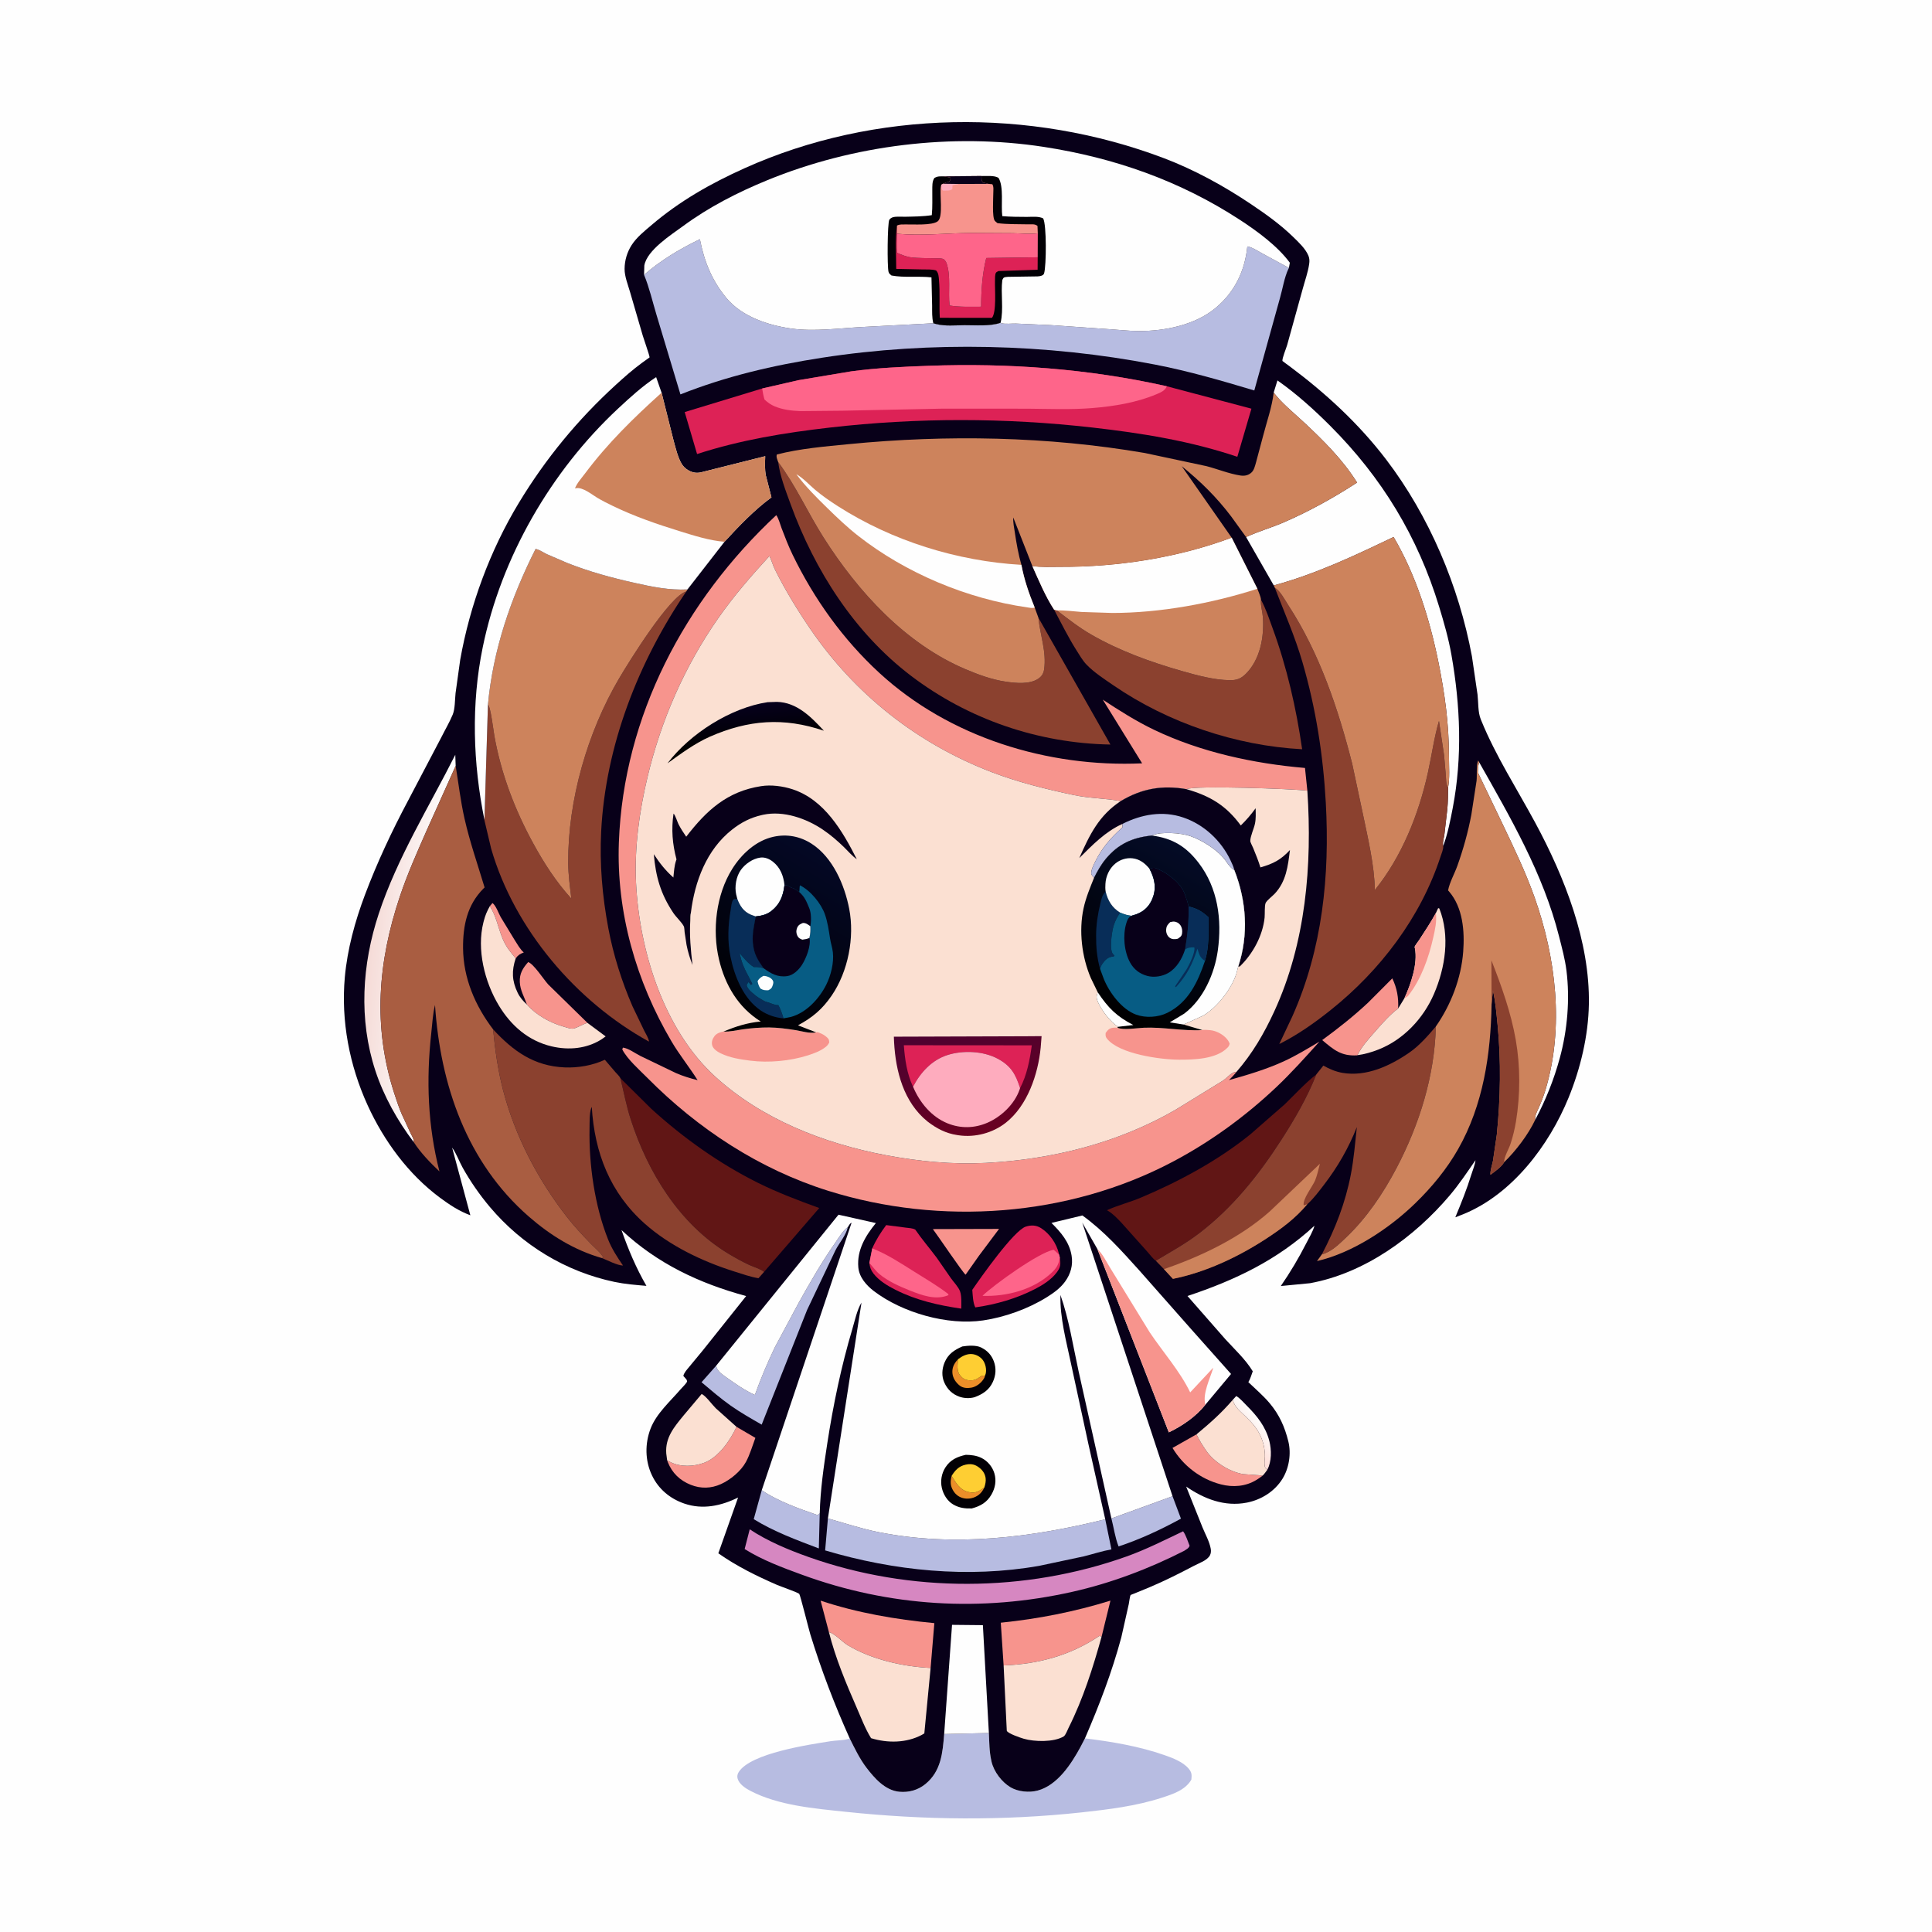<svg version="1.1" xmlns="http://www.w3.org/2000/svg" style="display: block;" viewBox="0 0 2048 2048" width="1024" height="1024">
<defs>
	<linearGradient id="Gradient1" gradientUnits="userSpaceOnUse" x1="1318.17" y1="1525.49" x2="1336.44" y2="1509.06">
		<stop class="stop0" offset="0" stop-opacity="1" stop-color="rgb(255,223,217)"/>
		<stop class="stop1" offset="1" stop-opacity="1" stop-color="rgb(253,250,249)"/>
	</linearGradient>
	<linearGradient id="Gradient2" gradientUnits="userSpaceOnUse" x1="392.464" y1="994.025" x2="461.672" y2="1000.74">
		<stop class="stop0" offset="0" stop-opacity="1" stop-color="rgb(245,219,215)"/>
		<stop class="stop1" offset="1" stop-opacity="1" stop-color="rgb(254,253,253)"/>
	</linearGradient>
	<linearGradient id="Gradient3" gradientUnits="userSpaceOnUse" x1="794.542" y1="786.847" x2="790.6" y2="747.967">
		<stop class="stop0" offset="0" stop-opacity="1" stop-color="rgb(0,0,0)"/>
		<stop class="stop1" offset="1" stop-opacity="1" stop-color="rgb(6,0,28)"/>
	</linearGradient>
	<linearGradient id="Gradient4" gradientUnits="userSpaceOnUse" x1="1050.51" y1="1197.09" x2="1016.25" y2="1080.53">
		<stop class="stop0" offset="0" stop-opacity="1" stop-color="rgb(105,0,33)"/>
		<stop class="stop1" offset="1" stop-opacity="1" stop-color="rgb(75,1,49)"/>
	</linearGradient>
	<linearGradient id="Gradient5" gradientUnits="userSpaceOnUse" x1="771.138" y1="1082.44" x2="877.332" y2="906.68">
		<stop class="stop0" offset="0" stop-opacity="1" stop-color="rgb(0,0,0)"/>
		<stop class="stop1" offset="1" stop-opacity="1" stop-color="rgb(4,8,37)"/>
	</linearGradient>
	<linearGradient id="Gradient6" gradientUnits="userSpaceOnUse" x1="1175.42" y1="1069.75" x2="1269.54" y2="908.303">
		<stop class="stop0" offset="0" stop-opacity="1" stop-color="rgb(0,0,0)"/>
		<stop class="stop1" offset="1" stop-opacity="1" stop-color="rgb(4,11,38)"/>
	</linearGradient>
</defs>
<path transform="translate(0,0)" fill="rgb(254,254,254)" d="M -0 -0 L 2048 0 L 2048 2048 L -0 2048 L -0 -0 z"/>
<path transform="translate(0,0)" fill="rgb(183,188,225)" d="M 1000.86 1838.16 L 1048.25 1837.05 C 1048.71 1846.65 1048.66 1856.61 1050.77 1866 L 1051.1 1867.55 C 1053.55 1878.08 1062 1889.2 1071.33 1894.68 C 1079.27 1899.34 1091.01 1900.45 1099.9 1898.08 C 1120.9 1892.5 1135.49 1870.01 1145.26 1852.06 L 1150.1 1842.73 C 1178.42 1846.22 1207.32 1851.03 1234.33 1860.48 C 1243.13 1863.55 1254.16 1867.66 1260.23 1875.06 C 1263.47 1879.01 1263.36 1881.68 1262.88 1886.5 C 1256.38 1897.74 1243.01 1901.94 1231.33 1905.73 C 1204.33 1914.5 1175.1 1918.1 1147 1921.16 C 1063.83 1930.2 979.842 1929.38 896.682 1920.61 C 863.548 1917.11 825.067 1913.93 795.217 1898.27 C 790.114 1895.59 783.379 1891.15 781.844 1885.19 C 781.201 1882.69 781.776 1880.43 783.174 1878.28 C 796.139 1858.38 857.289 1849.43 880.363 1845.76 C 886.499 1844.79 893.25 1844.99 899.211 1843.43 L 900.819 1842.99 C 906.09 1853.52 911.377 1864.57 918.564 1873.95 C 927.064 1885.05 938.389 1897.98 953.379 1899.33 C 963.542 1900.24 973.213 1897.57 981.138 1891.03 C 997.699 1877.36 999.241 1857.98 1000.86 1838.16 z"/>
<path transform="translate(0,0)" fill="rgb(8,0,25)" d="M 900.819 1842.99 C 884.547 1806.86 870.594 1770.28 858.943 1732.39 C 857.484 1727.65 848.311 1690.8 847.234 1689.57 C 846.004 1688.16 827.158 1681.57 823.825 1680.12 C 801.844 1670.54 781.14 1660.37 761.461 1646.57 L 782.396 1587.43 C 764.428 1596.34 744.827 1600.54 725.364 1593.84 C 710.192 1588.62 698.014 1578.47 691.084 1563.88 C 683.692 1548.31 683.532 1530.28 689.669 1514.31 C 695.797 1498.37 710.669 1485.28 721.661 1472.5 C 723.301 1470.59 727.424 1466.74 728.34 1464.5 C 728.497 1464.11 727.726 1462.38 727.685 1462.31 L 724.348 1458.5 C 725.22 1454.98 728.225 1451.8 730.5 1449.02 L 744.802 1431.73 L 790.948 1373.88 C 741.196 1360.37 696.694 1339.43 658.796 1303.9 C 666.048 1324.6 674.259 1344.03 685.237 1363.07 C 673.897 1362.12 662.563 1361.22 651.405 1358.88 C 599.76 1348.01 553.529 1319.99 519.456 1279.65 C 508.622 1266.82 498.638 1252.46 490.457 1237.81 C 486.72 1231.12 483.745 1222.6 479.268 1216.53 L 498.6 1288.26 C 486.578 1283.79 476.661 1277.23 466.404 1269.63 C 432.908 1244.8 406.983 1209.42 389.768 1171.76 C 370.45 1129.51 361.352 1082.34 365.523 1035.94 C 368.201 1006.16 376.338 976.522 386.845 948.617 C 399.699 914.483 415.383 880.998 432.526 848.802 L 467.651 781.902 C 471.678 773.847 476.446 765.772 479.898 757.5 C 482.42 751.457 482.178 741.475 482.903 734.831 L 487.827 699.45 C 498.155 641.358 519.479 583.467 550.088 532.91 C 578.396 486.155 612.482 444.726 652.832 407.905 C 661.797 399.724 670.789 391.754 680.603 384.589 C 681.368 384.031 688.56 378.907 688.565 378.875 C 688.821 377.453 682.405 359.479 681.373 355.837 L 667.891 309.604 C 665.674 301.889 662.027 292.999 662.085 285 C 662.149 276.091 664.728 267.35 669.52 259.864 C 674.922 251.426 683.195 244.944 690.738 238.5 C 720.464 213.105 753.582 194.397 789.057 178.418 C 927.463 116.073 1092.45 114.048 1233.82 167.689 C 1266.13 179.949 1297.63 197.253 1326.26 216.5 C 1342.03 227.108 1357.46 238.11 1371.09 251.43 C 1376.81 257.023 1383.81 263.518 1386.96 271 C 1388.19 273.916 1388.23 276.729 1387.78 279.833 C 1386.54 288.543 1383.29 297.466 1380.99 306 L 1364.4 365.855 C 1363.44 369.143 1359.06 379.729 1359.42 382.618 C 1359.44 382.766 1366.28 387.705 1367.34 388.497 C 1405.49 417.011 1440.26 448.977 1469.26 486.955 C 1515.2 547.132 1546.47 621.429 1560.29 695.66 L 1566.24 736.214 C 1567.22 744.581 1566.55 754.825 1569.68 762.5 L 1570.34 764.117 C 1585.65 801.591 1608.32 836.698 1627.5 872.277 C 1658.58 929.949 1685.44 998.098 1684.28 1064.5 C 1683.7 1098.01 1675.36 1132.78 1662.7 1163.73 C 1642.05 1214.16 1603.11 1265.77 1551.5 1286.96 L 1542.69 1290.4 C 1549 1275.17 1554.87 1260.69 1559.75 1244.88 C 1561.17 1240.27 1563.63 1234.58 1564.08 1229.86 C 1555.34 1242.48 1546.75 1255.39 1536.82 1267.12 C 1499.37 1311.35 1446.69 1349.66 1388.71 1360.25 L 1357.71 1363.24 C 1367.76 1348.64 1376.64 1333.71 1384.7 1317.92 C 1387.76 1311.94 1391.6 1305.7 1393.45 1299.27 C 1353.99 1335.73 1309.34 1357.01 1258.77 1373.81 L 1298.8 1419.48 C 1308.62 1430.27 1320.5 1441.18 1327.98 1453.65 C 1326.58 1457.44 1325.39 1461.66 1323.31 1465.13 C 1330.84 1472.38 1339.27 1479.56 1345.97 1487.56 C 1356.21 1499.77 1361.88 1512.57 1365.68 1527.9 C 1368.88 1540.81 1366.51 1556.16 1359.55 1567.46 C 1351.26 1580.92 1337.07 1589.81 1321.75 1592.83 C 1298.25 1597.45 1276.46 1588.94 1257.39 1575.83 L 1274.7 1619.1 C 1277.64 1626.33 1282.05 1634.03 1283.43 1641.72 C 1283.86 1644.08 1283.71 1646.53 1282.59 1648.7 C 1279.78 1654.13 1270.95 1657.01 1265.82 1659.72 C 1250.12 1668 1234.75 1675.73 1218.34 1682.66 L 1202.4 1689.21 C 1201.96 1689.39 1198.68 1690.58 1198.56 1690.74 C 1197.7 1691.87 1196.92 1698.6 1196.57 1700.31 L 1188.62 1735.73 C 1178.6 1772.93 1165.33 1807.41 1150.1 1842.73 L 1145.26 1852.06 C 1135.49 1870.01 1120.9 1892.5 1099.9 1898.08 C 1091.01 1900.45 1079.27 1899.34 1071.33 1894.68 C 1062 1889.2 1053.55 1878.08 1051.1 1867.55 L 1050.77 1866 C 1048.66 1856.61 1048.71 1846.65 1048.25 1837.05 L 1000.86 1838.16 C 999.241 1857.98 997.699 1877.36 981.138 1891.03 C 973.213 1897.57 963.542 1900.24 953.379 1899.33 C 938.389 1897.98 927.064 1885.05 918.564 1873.95 C 911.377 1864.57 906.09 1853.52 900.819 1842.99 z"/>
<path transform="translate(0,0)" fill="rgb(247,148,141)" d="M 519.229 960.582 L 522.033 957.268 C 525.71 959.895 528.393 967.833 530.741 972.097 L 545.699 996.681 C 548.417 1000.88 551.394 1006.42 555.235 1009.65 C 551.205 1011.18 549.188 1012.41 546.655 1015.93 C 540.701 1008.89 536.323 1003.49 532.692 994.758 C 527.983 983.436 526.024 970.912 519.229 960.582 z"/>
<path transform="translate(0,0)" fill="url(#Gradient1)" d="M 1306.65 1484.02 L 1310.5 1479.85 C 1314.56 1482.29 1318.18 1486.59 1321.53 1489.95 C 1332.61 1501.06 1341.62 1512.17 1345.58 1527.65 C 1348.01 1537.15 1348.01 1549.15 1343.47 1557.96 C 1341.86 1556.89 1340.98 1556.04 1340.64 1554.04 C 1340.12 1551.06 1340.81 1547.03 1340.85 1543.95 C 1340.94 1536.57 1339.37 1529.27 1336.37 1522.55 C 1332.68 1514.27 1327.37 1508.35 1320.98 1502.08 C 1314.92 1496.14 1309.36 1492.37 1306.65 1484.02 z"/>
<path transform="translate(0,0)" fill="rgb(247,148,141)" d="M 988.875 1302.89 L 1059.05 1302.7 L 1037.82 1331.02 L 1023.58 1351.22 C 1021.22 1350.04 993.528 1308.96 988.875 1302.89 z"/>
<path transform="translate(0,0)" fill="rgb(247,148,141)" d="M 1268.34 1520.46 C 1271.3 1526.71 1274.76 1532.19 1278.66 1537.87 C 1286.92 1549.87 1303.12 1560 1317.53 1562.6 L 1338.54 1564.15 C 1336.43 1565.9 1334.15 1567.39 1331.81 1568.82 C 1320.42 1575.77 1306.97 1576.82 1294.16 1573.5 C 1272.68 1567.95 1254.3 1553.84 1242.91 1534.87 L 1268.34 1520.46 z"/>
<path transform="translate(0,0)" fill="rgb(183,188,225)" d="M 1242.93 1586.04 L 1251.86 1609.82 C 1231.21 1621.17 1208.13 1631.94 1185.73 1639.28 C 1182.05 1630.01 1180.64 1619.29 1178.13 1609.62 L 1242.93 1586.04 z"/>
<path transform="translate(0,0)" fill="rgb(247,148,141)" d="M 559.873 1019.86 C 565.598 1021.5 576.57 1038.62 581.123 1043.55 L 622.764 1084.32 C 617.893 1085.38 610.672 1090.56 606.384 1090.45 C 603.614 1090.37 599.727 1088.89 597 1088.12 C 583.116 1084.19 568.04 1075.81 558.567 1064.84 C 555.773 1056.82 551.432 1049.85 551.022 1041.12 C 550.596 1032.05 554.122 1026.39 559.873 1019.86 z"/>
<path transform="translate(0,0)" fill="rgb(183,188,225)" d="M 868.959 1604.16 L 867.994 1641.4 C 844.646 1632.55 820.298 1623.57 798.989 1610.37 L 807.484 1579.7 C 824.567 1591.33 846.979 1599.26 866.5 1605.98 C 868.44 1604.86 867.651 1605.51 868.959 1604.16 z"/>
<path transform="translate(0,0)" fill="rgb(247,148,141)" d="M 780.724 1512.48 L 800.732 1524.21 C 797.623 1532.52 794.943 1541.96 790.728 1549.71 C 785.408 1559.5 774.232 1568.68 764.288 1573.18 C 753.827 1577.92 742.945 1578.22 732.269 1573.98 C 720.797 1569.43 712.485 1561.47 707.936 1550.01 L 707.187 1547.92 L 710.724 1549.91 C 721.449 1555.3 735.457 1554.73 746.494 1550.59 C 761.566 1544.95 774.164 1526.88 780.724 1512.48 z"/>
<path transform="translate(0,0)" fill="rgb(247,148,141)" d="M 1438.94 1118.54 L 1438.7 1118.71 C 1421.77 1119.68 1414.04 1113.05 1401.59 1102.53 C 1418.55 1090.12 1435.09 1077.09 1450.4 1062.68 L 1475.9 1037.11 C 1480.9 1047.63 1482.63 1057.45 1482.11 1068.99 C 1472.68 1076.24 1465.29 1084.75 1457.5 1093.66 C 1450.72 1101.43 1443.51 1109.21 1438.94 1118.54 z"/>
<path transform="translate(0,0)" fill="rgb(251,224,210)" d="M 707.187 1547.92 L 706.256 1540.71 C 705.022 1523.82 714.686 1512.62 724.637 1500.44 L 743.802 1477.66 C 748.421 1479.87 754.784 1488.93 758.812 1492.87 L 780.724 1512.48 C 774.164 1526.88 761.566 1544.95 746.494 1550.59 C 735.457 1554.73 721.449 1555.3 710.724 1549.91 L 707.187 1547.92 z"/>
<path transform="translate(0,0)" fill="rgb(251,224,210)" d="M 1306.65 1484.02 C 1309.36 1492.37 1314.92 1496.14 1320.98 1502.08 C 1327.37 1508.35 1332.68 1514.27 1336.37 1522.55 C 1339.37 1529.27 1340.94 1536.57 1340.85 1543.95 C 1340.81 1547.03 1340.12 1551.06 1340.64 1554.04 C 1340.98 1556.04 1341.86 1556.89 1343.47 1557.96 C 1341.9 1560.08 1340.4 1562.27 1338.54 1564.15 L 1317.53 1562.6 C 1303.12 1560 1286.92 1549.87 1278.66 1537.87 C 1274.76 1532.19 1271.3 1526.71 1268.34 1520.46 C 1282.25 1508.94 1294.87 1497.81 1306.65 1484.02 z"/>
<path transform="translate(0,0)" fill="rgb(183,188,225)" d="M 759.115 1447.77 L 759.557 1449.35 C 761.152 1454.32 766.56 1457.64 770.625 1460.52 C 780.33 1467.39 789.331 1473.73 800.203 1478.69 C 806.417 1461.4 813.522 1444.5 821.49 1427.95 L 846.413 1381.45 C 858.518 1359.72 870.869 1338.14 885.155 1317.77 C 889.224 1311.96 893.012 1304.95 898.779 1300.75 C 896.794 1309.7 889.657 1317.41 885.513 1325.57 L 855.531 1388.66 L 807.415 1510.17 C 796.256 1503.73 785.001 1497.4 774.467 1489.96 C 763.707 1482.37 753.745 1473.68 743.659 1465.23 L 759.115 1447.77 z"/>
<path transform="translate(0,0)" fill="rgb(254,254,254)" d="M 1568.04 808.143 C 1601.37 867.052 1635.97 926.51 1652.66 992.644 C 1655.67 1004.58 1658.96 1016.51 1660.5 1028.76 C 1664.31 1059.15 1661.52 1091.9 1653.5 1121.37 C 1647.18 1144.59 1638.61 1165.93 1627.34 1187.15 C 1626.7 1182.63 1629.56 1177.89 1631.32 1173.81 C 1633.97 1167.69 1636.44 1161.44 1638.35 1155.04 C 1658.18 1088.78 1649.45 1015.22 1626.57 950.87 C 1617.09 924.196 1604.83 898.762 1592.66 873.242 L 1566.59 818.874 C 1566.75 815.156 1566.72 811.657 1568.04 808.143 z"/>
<path transform="translate(0,0)" fill="rgb(251,224,210)" d="M 1522.11 967.807 L 1524.5 962.662 L 1525.73 963 C 1537.27 991.912 1532.14 1025.75 1520 1053.78 C 1508.76 1079.73 1487.68 1102.16 1461.18 1112.56 C 1454.2 1115.3 1446.38 1117.63 1438.94 1118.54 C 1443.51 1109.21 1450.72 1101.43 1457.5 1093.66 C 1465.29 1084.75 1472.68 1076.24 1482.11 1068.99 L 1488.71 1058.24 C 1495.47 1043.38 1503.12 1021.53 1499.85 1005.11 C 1499.77 1004.68 1499.53 1004.26 1499.57 1003.83 C 1499.71 1002.54 1503.54 997.714 1504.39 996.419 C 1510.55 986.945 1516.67 977.742 1522.11 967.807 z"/>
<path transform="translate(0,0)" fill="rgb(247,148,141)" d="M 1488.71 1058.24 C 1495.47 1043.38 1503.12 1021.53 1499.85 1005.11 C 1499.77 1004.68 1499.53 1004.26 1499.57 1003.83 C 1499.71 1002.54 1503.54 997.714 1504.39 996.419 C 1510.55 986.945 1516.67 977.742 1522.11 967.807 C 1523.14 977.185 1521.29 984.909 1519.26 994 C 1514.54 1015.15 1506.42 1038.14 1492.94 1055.3 C 1491.85 1056.69 1490.23 1057.41 1488.71 1058.24 z"/>
<path transform="translate(0,0)" fill="rgb(254,254,254)" d="M 1000.86 1838.16 L 1009.2 1722.4 L 1041.9 1722.73 L 1048.25 1837.05 L 1000.86 1838.16 z"/>
<path transform="translate(0,0)" fill="rgb(221,34,86)" d="M 1123.46 1332.99 C 1124.45 1339.96 1124.49 1343.17 1120.07 1349 C 1114.35 1356.56 1105.33 1362.21 1097.01 1366.5 C 1077.49 1376.55 1055.54 1382.86 1033.84 1385.89 C 1031.29 1380.61 1031.16 1373.11 1030.66 1367.28 C 1039.68 1354.16 1074.66 1304.37 1087.37 1300.27 C 1093.1 1298.42 1098.53 1298.65 1103.62 1301.91 C 1112.85 1307.82 1119.99 1318.2 1122.44 1328.81 L 1122.69 1329.94 L 1123.46 1332.99 z"/>
<path transform="translate(0,0)" fill="rgb(254,101,138)" d="M 1123.46 1332.99 C 1122.35 1340.38 1119.95 1344.31 1114.5 1349.41 C 1095.41 1367.24 1066.85 1374.58 1041.44 1373.65 C 1052.88 1362.4 1101.97 1327.06 1117 1324.83 L 1122.69 1329.94 L 1123.46 1332.99 z"/>
<path transform="translate(0,0)" fill="rgb(247,148,141)" d="M 1063.88 1765.44 L 1060.87 1720.13 C 1100.62 1716.09 1138.92 1708.55 1177.12 1696.73 L 1167.75 1734.89 L 1165.5 1734.09 C 1134.68 1754.86 1100.79 1764 1063.88 1765.44 z"/>
<path transform="translate(0,0)" fill="rgb(247,148,141)" d="M 878.692 1730.15 L 869.882 1696.76 C 908.867 1709.76 949.596 1716.7 990.449 1720.59 L 986.482 1768.12 C 957.038 1766.63 923.954 1759.27 898.5 1743.9 C 892.583 1740.33 884.847 1731.5 878.692 1730.15 z"/>
<path transform="translate(0,0)" fill="rgb(251,224,210)" d="M 519.229 960.582 C 526.024 970.912 527.983 983.436 532.692 994.758 C 536.323 1003.49 540.701 1008.89 546.655 1015.93 C 542.326 1028.98 542.585 1039.52 548.668 1052.22 C 551.084 1057.26 554.441 1061.13 558.567 1064.84 C 568.04 1075.81 583.116 1084.19 597 1088.12 C 599.727 1088.89 603.614 1090.37 606.384 1090.45 C 610.672 1090.56 617.893 1085.38 622.764 1084.32 L 642.027 1098.63 L 638.002 1101.5 C 622.182 1111.73 602.849 1113.49 584.688 1109.18 C 560.019 1103.33 541.547 1087.1 528.633 1065.6 C 513.687 1040.7 505.182 1006.46 512.416 977.844 L 512.9 976 C 514.374 970.214 516.352 965.742 519.229 960.582 z"/>
<path transform="translate(0,0)" fill="rgb(221,34,86)" d="M 924.626 1323.34 C 928.632 1314.26 933.491 1306.6 939.406 1298.65 L 960.158 1301.35 C 963.376 1301.79 967.363 1301.83 970.228 1303.45 C 977.327 1313.81 985.418 1323.13 992.901 1333.16 L 1008.05 1355 C 1010.99 1359.16 1016.05 1364.25 1017.71 1368.94 C 1019.47 1373.92 1019.03 1381.94 1018.96 1387.21 C 994.474 1383.62 971.472 1378.45 949.193 1367.22 C 940.729 1362.95 931.806 1357.61 925.914 1350 C 923.169 1346.45 922.113 1343.27 921.562 1338.86 L 924.626 1323.34 z"/>
<path transform="translate(0,0)" fill="rgb(254,101,138)" d="M 924.626 1323.34 C 940.336 1329.45 954.668 1338.95 968.891 1347.86 C 981.07 1355.49 993.501 1362.76 1004.92 1371.5 L 1005.5 1372.87 C 992.09 1378.64 977.01 1372.99 964.261 1367.9 C 953.403 1363.56 941.086 1358.07 932.142 1350.5 C 928.091 1347.07 925.194 1342.65 921.562 1338.86 L 924.626 1323.34 z"/>
<path transform="translate(0,0)" fill="url(#Gradient2)" d="M 438.674 1210.86 C 421.431 1188.18 406.816 1162.12 397.913 1135 C 380.073 1080.65 383.69 1022.27 401.549 968.406 C 421.199 909.144 454.663 855.561 482.621 800.125 L 483.025 811.876 L 451.981 881.03 C 441.99 903.739 431.883 926.457 423.977 950 C 400.557 1019.74 395.094 1088.19 417.881 1158.83 C 420.213 1166.05 422.605 1173.24 425.545 1180.25 L 435.216 1201.21 C 436.639 1204.16 438.929 1207.5 438.674 1210.86 z"/>
<path transform="translate(0,0)" fill="rgb(251,224,210)" d="M 878.692 1730.15 C 884.847 1731.5 892.583 1740.33 898.5 1743.9 C 923.954 1759.27 957.038 1766.63 986.482 1768.12 L 979.828 1837.48 L 977.167 1839.04 C 960.741 1847.79 940.759 1847.87 923.366 1842.54 C 917.19 1832.58 912.882 1821.06 908.187 1810.33 C 896.866 1784.45 885.599 1757.59 878.692 1730.15 z"/>
<path transform="translate(0,0)" fill="rgb(251,224,210)" d="M 1063.88 1765.44 C 1100.79 1764 1134.68 1754.86 1165.5 1734.09 L 1167.75 1734.89 C 1158.64 1767.72 1148.16 1800.82 1132.83 1831.36 C 1131.74 1833.54 1129.55 1839.49 1127.56 1840.68 C 1117.01 1847.01 1096.38 1846.39 1085.19 1843.12 C 1081.94 1842.17 1068.06 1837.54 1067.23 1834.6 L 1063.88 1765.44 z"/>
<path transform="translate(0,0)" fill="rgb(214,135,193)" d="M 794.735 1621.12 C 813.517 1633.68 836.041 1643 857.279 1650.54 C 964.846 1688.71 1086.57 1688.27 1194.08 1649.97 C 1214.74 1642.61 1234.36 1632.63 1254.14 1623.24 C 1257.12 1627.19 1259.09 1633.88 1261.02 1638.5 C 1260.19 1641.3 1257.66 1642.26 1255.33 1643.92 C 1217.93 1662.99 1177.74 1678.19 1136.75 1687.39 C 1040.29 1709.05 943.003 1703.23 850.039 1669.24 C 829.576 1661.76 807.816 1653.69 789.363 1642.04 L 794.735 1621.12 z"/>
<path transform="translate(0,0)" fill="rgb(183,188,225)" d="M 877.62 1609.58 C 895.628 1614.7 913.568 1620.63 931.955 1624.26 C 1012.09 1640.05 1093.19 1629.9 1171.6 1610.5 L 1178.16 1642.4 C 1168.37 1644.14 1158.51 1647.41 1148.83 1649.82 L 1101.67 1659.84 C 1026.11 1673.16 947.751 1665.21 874.683 1643.5 L 877.62 1609.58 z"/>
<path transform="translate(0,0)" fill="rgb(97,22,21)" d="M 1225.19 1336.45 C 1222.08 1334.29 1219.02 1329.94 1216.42 1327.08 L 1188.39 1295.73 C 1184.04 1291.28 1179.69 1286.53 1174.27 1283.4 L 1173.34 1282.9 C 1184.78 1277.68 1197.52 1274.52 1209.25 1269.58 C 1249.68 1252.57 1291.46 1230.06 1325.59 1202.31 L 1361.82 1170.65 C 1372.73 1160.11 1383.44 1148.2 1395.38 1138.89 C 1385.9 1163.09 1372.32 1186.44 1358.28 1208.24 C 1334.02 1245.89 1306.42 1280.49 1270.5 1307.8 C 1256.01 1318.81 1240.67 1327.12 1225.19 1336.45 z"/>
<path transform="translate(0,0)" fill="rgb(97,22,21)" d="M 657.635 1142.93 L 690.449 1175.43 C 724.282 1206.18 762.117 1233.2 803.074 1253.65 C 824.11 1264.15 846.363 1272.53 868.433 1280.56 L 809.967 1348.24 C 805.502 1344.73 799.191 1343.2 794.034 1340.79 C 786.507 1337.27 779.108 1333.17 772 1328.87 C 720.319 1297.63 686.658 1242.76 668.5 1186.28 C 663.937 1172.09 661.181 1157.39 657.635 1142.93 z"/>
<path transform="translate(0,0)" fill="rgb(139,65,47)" d="M 1336.66 635.699 C 1341.89 645.176 1345.31 655.858 1349.03 666 C 1364.1 707.084 1374.14 750.921 1380.32 794.231 C 1310.13 790.52 1238.33 766.275 1180.37 726.552 C 1170.98 720.113 1159.55 712.687 1151.68 704.435 C 1147.5 700.048 1144.12 694.112 1140.89 689 C 1132.24 675.298 1124.99 660.527 1117.36 646.24 L 1120.37 647.098 C 1132.3 656.122 1143.65 665.142 1156.68 672.645 C 1186.42 689.774 1219.33 701.698 1252.2 711.131 C 1268.37 715.77 1286.5 720.74 1303.39 721.039 C 1310.67 721.168 1315.31 719.564 1320.56 714.356 C 1335.87 699.162 1340.21 675.072 1338.7 654.242 C 1338.3 648.684 1336.47 642.819 1336.59 637.339 L 1336.66 635.699 z"/>
<path transform="translate(0,0)" fill="rgb(139,65,47)" d="M 824.889 489.764 C 843.76 515.025 856.27 543.467 873.116 569.949 C 909.723 627.495 959.832 682.437 1023.58 709.44 C 1037.16 715.19 1051.45 720.438 1066.09 722.598 C 1076.6 724.147 1091.87 725.772 1101.06 719.136 C 1104.47 716.678 1106.23 713.692 1106.83 709.544 C 1109.51 690.894 1102.49 673.005 1100.76 654.823 L 1177.08 789.248 C 1100.63 787.883 1026.5 762.597 965.688 716.357 C 905.881 670.886 863.594 604.635 838.139 534.629 C 832.793 519.925 826.996 505.348 824.889 489.764 z"/>
<path transform="translate(0,0)" fill="rgb(254,254,254)" d="M 1350.16 416.151 L 1354.14 403.278 C 1374.35 417.462 1392.84 434.122 1410.26 451.572 C 1464.95 506.336 1502.9 568.884 1525.5 642.996 C 1530.68 659.963 1535.52 676.781 1538.6 694.281 C 1548.04 747.886 1550.27 802.577 1540.01 856.259 C 1537.45 869.69 1534.62 883.984 1529.85 896.827 C 1528.95 893.416 1530.55 888.715 1531.05 885.175 L 1534.24 857.563 C 1534.92 849.964 1534.98 842.346 1535.05 834.722 C 1536.93 824.528 1535.96 812.767 1535.97 802.376 C 1535.99 767.614 1531.57 735.203 1524.63 701.176 C 1515.41 655.958 1500.79 609.188 1477.25 569.224 C 1435.71 589.133 1394.92 608.454 1350.26 620.592 L 1320.91 569.287 C 1333.35 563.45 1347.4 559.482 1360.17 553.996 C 1387.11 542.42 1413.97 527.553 1438.55 511.541 C 1423.32 487.118 1402.05 466.091 1381.05 446.604 C 1370.82 437.112 1358.6 427.265 1350.16 416.151 z"/>
<path transform="translate(0,0)" fill="rgb(139,65,47)" d="M 522.703 1091.15 C 543.979 1114.2 566.049 1130.11 598.529 1131.5 C 612.812 1132.11 628.15 1129.44 641.165 1123.4 L 652.345 1136.49 C 653.909 1138.31 656.691 1140.77 657.635 1142.93 C 661.181 1157.39 663.937 1172.09 668.5 1186.28 C 686.658 1242.76 720.319 1297.63 772 1328.87 C 779.108 1333.17 786.507 1337.27 794.034 1340.79 C 799.191 1343.2 805.502 1344.73 809.967 1348.24 L 804.026 1354.97 C 795.109 1353.5 786.264 1350.31 777.659 1347.59 C 744.346 1337.03 709.891 1320.59 683.578 1297.23 C 646.634 1264.42 630.242 1221.9 627.307 1173.45 L 626.676 1174.69 C 624.737 1180.71 625.06 1189.7 624.937 1196 C 624.191 1234.27 630.309 1277.93 644.508 1313.65 C 648.551 1323.82 654.231 1332.52 660.4 1341.52 C 654.309 1341.4 644.268 1336.05 638.255 1333.68 L 639.52 1332.8 C 636.518 1327.55 630.024 1322.3 625.761 1317.87 C 617.301 1309.08 608.797 1300.06 601.289 1290.43 C 570.086 1250.41 545.929 1204.37 533.168 1155.13 C 527.771 1134.31 524.793 1112.53 522.703 1091.15 z"/>
<path transform="translate(0,0)" fill="rgb(205,131,92)" d="M 1305.62 569.95 L 1332.88 624.141 C 1333.97 627.343 1336.56 632.463 1336.66 635.699 L 1336.59 637.339 C 1336.47 642.819 1338.3 648.684 1338.7 654.242 C 1340.21 675.072 1335.87 699.162 1320.56 714.356 C 1315.31 719.564 1310.67 721.168 1303.39 721.039 C 1286.5 720.74 1268.37 715.77 1252.2 711.131 C 1219.33 701.698 1186.42 689.774 1156.68 672.645 C 1143.65 665.142 1132.3 656.122 1120.37 647.098 L 1117.36 646.24 C 1108.14 632.153 1101.22 615.416 1094.32 600.011 C 1103.58 601.528 1114.49 600.867 1123.88 600.903 C 1184.68 601.14 1248.58 591.302 1305.62 569.95 z"/>
<path transform="translate(0,0)" fill="rgb(254,254,254)" d="M 1305.62 569.95 L 1332.88 624.141 C 1284.69 639.638 1229.71 649.773 1179 649.763 L 1146.37 648.704 C 1137.79 648.089 1128.97 646.795 1120.37 647.098 L 1117.36 646.24 C 1108.14 632.153 1101.22 615.416 1094.32 600.011 C 1103.58 601.528 1114.49 600.867 1123.88 600.903 C 1184.68 601.14 1248.58 591.302 1305.62 569.95 z"/>
<path transform="translate(0,0)" fill="rgb(139,65,47)" d="M 517.232 747.183 C 519.929 747.931 523.179 775.203 524.054 780.094 C 531.256 820.364 545.633 858.161 565.233 894 C 576.753 915.065 589.442 934.714 605.622 952.549 C 604.162 939.721 602.374 927.491 602.31 914.5 C 601.982 848.197 622.701 776.236 656.268 719.176 C 666.49 701.799 709.972 631.533 727.532 626.946 C 676.598 701.645 641.853 790.581 637.253 881.5 C 635.506 916.04 638.481 950.167 644.878 984.118 C 650.214 1012.44 659.001 1040.14 670.419 1066.59 L 682.91 1092.59 C 684.451 1095.67 687.722 1100.77 687.925 1104.14 C 610.731 1061.63 545.463 985.119 520.703 899.824 L 513.461 869.269 L 513.532 869.143 L 517.232 747.183 z"/>
<path transform="translate(0,0)" fill="rgb(139,65,47)" d="M 1351.34 622.99 C 1357.22 626.487 1361.89 635.755 1365.65 641.525 C 1398.74 692.285 1418.46 751.06 1433.34 809.376 L 1444.81 863.258 C 1450.15 889.042 1456.91 917.145 1457.4 943.463 C 1486.01 907.972 1503.77 863.457 1513.61 819.172 C 1517.68 800.847 1520.12 782.299 1525.37 764.245 L 1530.78 800.5 L 1532.69 822.723 C 1532.96 826.65 1532.75 831.41 1535.05 834.722 C 1534.98 842.346 1534.92 849.964 1534.24 857.563 L 1531.05 885.175 C 1530.55 888.715 1528.95 893.416 1529.85 896.827 C 1530.32 899.793 1527.89 905.328 1526.96 908.21 C 1506.05 972.345 1462.99 1028.91 1410.54 1070.71 C 1393.17 1084.56 1375.98 1096.67 1356.1 1106.73 L 1370.01 1077.23 C 1401.88 1005.68 1409.7 928.233 1405.4 850.818 C 1402.6 800.259 1394.81 750.505 1380.63 701.852 C 1372.71 674.669 1361.49 649.292 1351.34 622.99 z"/>
<path transform="translate(0,0)" fill="rgb(139,65,47)" d="M 1395.38 1138.89 L 1402.83 1129.56 C 1408.91 1133.13 1416.16 1136.11 1423.11 1137.29 C 1448.44 1141.59 1473.63 1129.82 1493.93 1115.8 C 1504.66 1108.38 1513.66 1097.96 1522.08 1088.07 C 1520.74 1140.51 1504.59 1192.08 1480.32 1238.28 C 1466.45 1264.69 1448.87 1290.85 1427.2 1311.5 C 1420.02 1318.34 1411.04 1327.37 1401.19 1329.71 C 1415.47 1302.53 1426.08 1275.31 1431.94 1245.06 C 1435.15 1228.49 1436.49 1211.52 1438.32 1194.76 C 1429.44 1217.12 1418.1 1236.88 1403.4 1256.02 C 1398.22 1262.76 1392.73 1270.15 1386.48 1275.91 L 1385.79 1276.52 C 1373.13 1291.53 1358.84 1302.16 1342.56 1312.83 C 1312.89 1332.27 1278.25 1348.62 1243.35 1355.64 L 1233.86 1345.35 L 1225.19 1336.45 C 1240.67 1327.12 1256.01 1318.81 1270.5 1307.8 C 1306.42 1280.49 1334.02 1245.89 1358.28 1208.24 C 1372.32 1186.44 1385.9 1163.09 1395.38 1138.89 z"/>
<path transform="translate(0,0)" fill="rgb(205,131,92)" d="M 1233.86 1345.35 C 1273.52 1331.66 1314.42 1312.21 1346.04 1284.13 L 1399.17 1233.62 C 1397.63 1239.39 1396.37 1245.57 1394.15 1251.1 C 1391.58 1257.49 1380.51 1271.13 1382 1277.76 C 1383.27 1277.24 1384.48 1276.89 1385.79 1276.52 C 1373.13 1291.53 1358.84 1302.16 1342.56 1312.83 C 1312.89 1332.27 1278.25 1348.62 1243.35 1355.64 L 1233.86 1345.35 z"/>
<path transform="translate(0,0)" fill="rgb(221,34,86)" d="M 807.943 411.822 L 846.326 403.013 L 902.228 393.663 C 929.412 389.988 956.932 388.753 984.321 387.768 C 1069.19 384.715 1153.92 390.852 1236.9 409.464 L 1326.57 433.221 L 1311.62 484.219 C 1261.72 467.382 1210.13 459.107 1157.95 453.198 C 1065.28 442.706 972.198 442.59 879.522 453.251 C 831.504 458.775 784.978 466.365 738.927 481.306 L 725.807 436.811 L 807.943 411.822 z"/>
<path transform="translate(0,0)" fill="rgb(254,101,138)" d="M 807.943 411.822 L 846.326 403.013 L 902.228 393.663 C 929.412 389.988 956.932 388.753 984.321 387.768 C 1069.19 384.715 1153.92 390.852 1236.9 409.464 C 1235.05 414.064 1230.41 416.006 1226 417.867 C 1204.72 426.854 1180.78 430.704 1157.91 432.561 C 1135.07 434.416 1111.69 433.414 1088.79 433.224 L 998.013 433.204 L 893.034 435.368 L 848.465 435.787 C 839.196 435.434 829.734 434.351 821.12 430.723 C 816.873 428.934 813.743 426.625 810.405 423.51 C 809.251 419.609 808.499 415.851 807.943 411.822 z"/>
<path transform="translate(0,0)" fill="rgb(205,131,92)" d="M 1350.26 620.592 C 1394.92 608.454 1435.71 589.133 1477.25 569.224 C 1500.79 609.188 1515.41 655.958 1524.63 701.176 C 1531.57 735.203 1535.99 767.614 1535.97 802.376 C 1535.96 812.767 1536.93 824.528 1535.05 834.722 C 1532.75 831.41 1532.96 826.65 1532.69 822.723 L 1530.78 800.5 L 1525.37 764.245 C 1520.12 782.299 1517.68 800.847 1513.61 819.172 C 1503.77 863.457 1486.01 907.972 1457.4 943.463 C 1456.91 917.145 1450.15 889.042 1444.81 863.258 L 1433.34 809.376 C 1418.46 751.06 1398.74 692.285 1365.65 641.525 C 1361.89 635.755 1357.22 626.487 1351.34 622.99 L 1350.26 620.592 z"/>
<path transform="translate(0,0)" fill="rgb(205,131,92)" d="M 517.232 747.183 C 522.552 688.978 541.571 633.857 567.732 581.913 C 571.505 582.508 576.114 585.725 579.616 587.407 L 601.211 596.724 C 624.578 605.973 648.107 612.403 672.592 617.869 C 691.438 622.076 709.292 625.776 728.737 624.844 L 727.532 626.946 C 709.972 631.533 666.49 701.799 656.268 719.176 C 622.701 776.236 601.982 848.197 602.31 914.5 C 602.374 927.491 604.162 939.721 605.622 952.549 C 589.442 934.714 576.753 915.065 565.233 894 C 545.633 858.161 531.256 820.364 524.054 780.094 C 523.179 775.203 519.929 747.931 517.232 747.183 z"/>
<path transform="translate(0,0)" fill="rgb(183,188,225)" d="M 682.717 291.322 C 701.088 275.462 720.159 264.162 741.9 253.545 C 746.458 277.044 754.672 297.478 770.085 315.984 C 786.524 335.723 814.578 344.964 839.295 348.344 C 863.161 351.608 889.171 347.992 913.135 346.68 L 989.368 342.676 L 990.485 343.018 L 992.367 343.5 C 1001.67 345.931 1012.76 344.781 1022.34 344.731 C 1034.16 344.67 1049.44 346.057 1060.65 342.17 L 1061.73 342.657 C 1065.83 343.716 1072.58 342.878 1076.94 342.988 L 1114.05 344.639 L 1177.28 349.055 C 1187.1 349.656 1197.03 350.881 1206.87 350.924 C 1234.34 351.046 1266.44 344.678 1288.18 326.778 C 1308.7 309.89 1319.57 287.439 1322.24 261.182 C 1327.64 262.173 1333.73 266.322 1338.62 268.965 L 1366.29 283.98 L 1365.74 285.094 C 1361.46 294.122 1359.62 306.221 1356.83 315.905 L 1329.61 413.918 C 1294.72 403.453 1259.87 393.321 1224.06 386.41 C 1109.39 364.278 986.69 361.384 871.283 379.222 C 819.843 387.172 769.744 398.843 721.289 418.086 L 695.813 333.408 C 691.69 319.7 688.196 304.451 682.717 291.322 z"/>
<path transform="translate(0,0)" fill="rgb(254,254,254)" d="M 513.532 869.143 C 501.348 809.025 499.321 746.398 511.736 686.041 C 531.349 590.689 583.991 499.519 655.086 433.209 C 667.716 421.429 681.051 409.238 695.528 399.756 L 701.306 416.297 L 714.072 467.262 C 716.234 475.016 718.399 484.57 722.5 491.548 C 724.138 494.334 726.509 496.665 729.287 498.308 C 734.496 501.389 739.244 501.944 745.03 500.212 L 811.16 483.583 C 810.98 490.43 810.528 497.242 811.831 504 L 817.789 527.24 C 799.538 540.569 783.255 557.729 767.973 574.32 L 728.737 624.844 C 709.292 625.776 691.438 622.076 672.592 617.869 C 648.107 612.403 624.578 605.973 601.211 596.724 L 579.616 587.407 C 576.114 585.725 571.505 582.508 567.732 581.913 C 541.571 633.857 522.552 688.978 517.232 747.183 L 513.532 869.143 z"/>
<path transform="translate(0,0)" fill="rgb(205,131,92)" d="M 701.306 416.297 L 714.072 467.262 C 716.234 475.016 718.399 484.57 722.5 491.548 C 724.138 494.334 726.509 496.665 729.287 498.308 C 734.496 501.389 739.244 501.944 745.03 500.212 L 811.16 483.583 C 810.98 490.43 810.528 497.242 811.831 504 L 817.789 527.24 C 799.538 540.569 783.255 557.729 767.973 574.32 C 751.785 572.965 736.135 567.924 720.685 563.144 C 696.353 555.616 672.435 547.379 649.469 536.249 C 643.908 533.554 638.347 530.788 633.043 527.611 C 627.203 524.114 617.852 516.305 610.75 517.484 L 609.5 517.779 C 611.438 512.314 616.658 506.574 620.131 501.93 C 644.06 469.935 671.65 442.955 701.306 416.297 z"/>
<path transform="translate(0,0)" fill="rgb(169,93,65)" d="M 438.674 1210.86 C 438.929 1207.5 436.639 1204.16 435.216 1201.21 L 425.545 1180.25 C 422.605 1173.24 420.213 1166.05 417.881 1158.83 C 395.094 1088.19 400.557 1019.74 423.977 950 C 431.883 926.457 441.99 903.739 451.981 881.03 L 483.025 811.876 C 486.095 830.609 488.195 849.151 492.41 867.751 C 498.077 892.762 506.328 916.296 513.689 940.735 L 512.513 941.899 C 495.135 959.254 490.695 981.336 490.865 1005.02 C 491.095 1036.83 503.665 1066.11 522.703 1091.15 C 524.793 1112.53 527.771 1134.31 533.168 1155.13 C 545.929 1204.37 570.086 1250.41 601.289 1290.43 C 608.797 1300.06 617.301 1309.08 625.761 1317.87 C 630.024 1322.3 636.518 1327.55 639.52 1332.8 L 638.255 1333.68 C 608.782 1325.27 583.301 1309.46 560.328 1289.4 C 494.825 1232.21 466.779 1150.13 461.128 1065.31 C 458.752 1074.98 458.215 1085.47 457.132 1095.38 C 451.714 1144.93 453.424 1193.39 465.839 1241.77 C 456.032 1232.51 446.032 1222.19 438.674 1210.86 z"/>
<path transform="translate(0,0)" fill="rgb(205,131,92)" d="M 1522.08 1088.07 C 1538.13 1065.02 1548.91 1037.06 1551.05 1008.85 C 1552.68 987.2 1550.81 962.092 1536 944.953 L 1535.03 943.854 C 1536.54 935.521 1541.92 926.034 1544.85 917.825 C 1551.15 900.178 1556.26 881.92 1559.71 863.493 L 1565.22 827.721 C 1565.87 821.97 1564.68 810.703 1566.95 806.109 L 1568.04 808.143 C 1566.72 811.657 1566.75 815.156 1566.59 818.874 L 1592.66 873.242 C 1604.83 898.762 1617.09 924.196 1626.57 950.87 C 1649.45 1015.22 1658.18 1088.78 1638.35 1155.04 C 1636.44 1161.44 1633.97 1167.69 1631.32 1173.81 C 1629.56 1177.89 1626.7 1182.63 1627.34 1187.15 C 1619.98 1202.74 1606.76 1220.12 1594.4 1232.06 C 1591.56 1237.15 1584.57 1241.77 1579.98 1245.32 C 1579.38 1241.62 1581.91 1234.31 1582.64 1230.42 L 1586.68 1202.82 C 1590.55 1164.54 1591.3 1124.5 1587.49 1086.22 C 1586.28 1074.14 1585.29 1061.73 1582.55 1049.9 L 1581.15 1064.5 C 1580.25 1117.63 1572.33 1171.13 1545.76 1217.96 C 1533.71 1239.21 1517.6 1258.71 1500.1 1275.67 C 1472.69 1302.24 1433.75 1328.15 1396.05 1336.79 L 1401.19 1329.71 C 1411.04 1327.37 1420.02 1318.34 1427.2 1311.5 C 1448.87 1290.85 1466.45 1264.69 1480.32 1238.28 C 1504.59 1192.08 1520.74 1140.51 1522.08 1088.07 z"/>
<path transform="translate(0,0)" fill="rgb(139,65,47)" d="M 1581.15 1064.5 L 1580.95 1018.01 C 1591.61 1045.01 1601.7 1073.43 1606.73 1102.09 C 1611.7 1130.4 1611.63 1160.43 1607.01 1188.76 C 1605.69 1196.78 1603.79 1204.57 1601.3 1212.3 C 1599.43 1218.1 1594.29 1226.26 1594.4 1232.06 C 1591.56 1237.15 1584.57 1241.77 1579.98 1245.32 C 1579.38 1241.62 1581.91 1234.31 1582.64 1230.42 L 1586.68 1202.82 C 1590.55 1164.54 1591.3 1124.5 1587.49 1086.22 C 1586.28 1074.14 1585.29 1061.73 1582.55 1049.9 L 1581.15 1064.5 z"/>
<path transform="translate(0,0)" fill="rgb(247,148,141)" d="M 1310.76 1136.17 C 1308.46 1139.3 1305.46 1142.11 1302.81 1144.96 C 1322.25 1139.52 1342.08 1133.61 1360.48 1125.23 C 1373.79 1119.17 1386.14 1111.6 1398.68 1104.14 C 1383.96 1120.5 1368.73 1137.52 1352.74 1152.61 C 1319.87 1183.62 1282.94 1210.53 1242.94 1231.61 C 1132.29 1289.93 997.066 1299.6 878.024 1262.34 C 805.075 1239.5 739.823 1196.67 686.213 1142.55 C 677.669 1133.93 665.257 1123.15 659.646 1112.5 L 660.289 1110.5 C 666.085 1111.13 673.448 1116.64 678.773 1119.31 L 716.554 1137.49 C 724.06 1140.79 731.55 1143 739.49 1145.01 C 730.657 1131.01 720.203 1118.18 711.759 1103.83 C 674.291 1040.15 653.268 966.984 656.034 892.847 C 661.033 758.843 725.929 636.552 822.886 546.082 C 825.525 549.821 826.87 555.609 828.542 559.99 C 832.144 569.433 835.775 578.901 840.187 588 C 862.975 634.998 893.737 677.985 932.26 713.406 C 1006.57 781.734 1110.78 813.672 1210.7 809.171 L 1169 741.672 C 1186.53 753.178 1204.33 764.5 1223.28 773.58 C 1272.72 797.279 1328.94 809.428 1383.34 814.071 L 1385.85 838.183 C 1372.95 836.254 1264.53 832.344 1257.86 836.586 C 1232.13 832.04 1210.39 835.813 1187.98 849.217 C 1171.73 846.161 1154.98 846.319 1138.64 842.857 C 1108.99 836.573 1079.6 829.366 1051.24 818.5 C 972.584 788.357 906.3 736.155 858.797 666.492 C 845.328 646.739 832.295 625.456 821.635 604.034 C 819.265 599.271 817.954 594.128 815.635 589.415 C 796.46 610.312 777.468 632.197 761.216 655.5 C 725.648 706.502 700.72 763.659 686.323 824.016 C 677.721 860.08 672.468 898.351 674.218 935.5 C 677.604 1007.39 703.575 1091.39 757.981 1141.1 C 807.697 1186.53 873.544 1212.16 938.832 1224.5 C 973.97 1231.15 1009.18 1234.54 1044.96 1232.73 C 1114.88 1229.19 1185.07 1211.7 1245.94 1176.5 L 1295.91 1145.8 C 1299.7 1143.4 1302.79 1139.56 1306.56 1137.4 C 1308 1136.58 1309.15 1136.43 1310.76 1136.17 z"/>
<path transform="translate(0,0)" fill="rgb(205,131,92)" d="M 1350.16 416.151 C 1358.6 427.265 1370.82 437.112 1381.05 446.604 C 1402.05 466.091 1423.32 487.118 1438.55 511.541 C 1413.97 527.553 1387.11 542.42 1360.17 553.996 C 1347.4 559.482 1333.35 563.45 1320.91 569.287 C 1320.78 569.266 1306.66 549.527 1305.25 547.665 C 1289.58 526.93 1272.82 510.515 1252.68 494.177 L 1305.62 569.95 C 1248.58 591.302 1184.68 601.14 1123.88 600.903 C 1114.49 600.867 1103.58 601.528 1094.32 600.011 L 1074.1 548.54 C 1073.76 553.762 1075 559.386 1075.78 564.572 C 1077.5 576.111 1079.51 587.523 1082.72 598.76 C 1085.63 614.39 1090.79 629.335 1096.81 644.015 L 1100.76 654.823 C 1102.49 673.005 1109.51 690.894 1106.83 709.544 C 1106.23 713.692 1104.47 716.678 1101.06 719.136 C 1091.87 725.772 1076.6 724.147 1066.09 722.598 C 1051.45 720.438 1037.16 715.19 1023.58 709.44 C 959.832 682.437 909.723 627.495 873.116 569.949 C 856.27 543.467 843.76 515.025 824.889 489.764 C 824.015 486.997 822.55 484.559 823.5 481.765 C 848.061 475.472 874.444 473.292 899.662 470.819 C 1003.72 460.614 1110.31 462.526 1213.47 480.185 L 1278.91 494.134 C 1290.63 497.177 1302.71 502.16 1314.61 504.015 C 1318.93 504.688 1322.78 504.128 1326.22 501.246 C 1329.31 498.651 1330.21 494.372 1331.3 490.67 L 1338.96 462 C 1342.75 447.253 1348.46 431.225 1350.16 416.151 z"/>
<path transform="translate(0,0)" fill="rgb(254,254,254)" d="M 1096.81 644.015 C 1094.39 645.007 1091.69 644.25 1089.13 643.882 C 1025.2 634.747 960.367 607.721 909.5 567.848 C 898.1 558.911 887.147 548.457 876.786 538.332 C 865.312 527.121 853.782 515.589 844.16 502.717 C 851.156 506.466 858.071 514.192 864.232 519.347 C 871.718 525.612 879.831 531.22 888.044 536.482 C 945.616 573.364 1014.58 594.828 1082.72 598.76 C 1085.63 614.39 1090.79 629.335 1096.81 644.015 z"/>
<path transform="translate(0,0)" fill="rgb(254,254,254)" d="M 682.717 291.322 L 683.008 281.5 C 685.688 265.155 711.981 248.577 724.075 239.662 C 751.451 219.482 782.012 203.879 813.421 191.002 C 904.328 153.735 1009.1 140.729 1106.4 155.705 C 1181.32 167.237 1250.93 191.669 1314.52 233.17 C 1332.69 245.032 1354.31 260.828 1367.28 278.5 L 1366.29 283.98 L 1338.62 268.965 C 1333.73 266.322 1327.64 262.173 1322.24 261.182 C 1319.57 287.439 1308.7 309.89 1288.18 326.778 C 1266.44 344.678 1234.34 351.046 1206.87 350.924 C 1197.03 350.881 1187.1 349.656 1177.28 349.055 L 1114.05 344.639 L 1076.94 342.988 C 1072.58 342.878 1065.83 343.716 1061.73 342.657 L 1060.65 342.17 C 1049.44 346.057 1034.16 344.67 1022.34 344.731 C 1012.76 344.781 1001.67 345.931 992.367 343.5 L 990.485 343.018 L 989.368 342.676 L 913.135 346.68 C 889.171 347.992 863.161 351.608 839.295 348.344 C 814.578 344.964 786.524 335.723 770.085 315.984 C 754.672 297.478 746.458 277.044 741.9 253.545 C 720.159 264.162 701.088 275.462 682.717 291.322 z"/>
<path transform="translate(0,0)" fill="rgb(2,0,5)" d="M 1000.66 186.966 L 1040.41 186.594 C 1045.76 186.717 1054.14 185.753 1058.5 188.561 C 1064.3 198.205 1060.92 217.81 1062.48 229.13 C 1071.17 229.869 1079.77 229.883 1088.48 229.922 C 1093.97 229.947 1100.8 229.011 1105.8 231.5 C 1109.52 238.278 1109.21 281.606 1106.8 289.718 C 1106.44 290.904 1105.66 291.549 1104.5 292.056 C 1101.73 293.264 1098.13 293.001 1095.17 293.053 L 1072.55 293.392 C 1070.51 293.427 1065.91 293.271 1064.18 294.276 C 1063.31 294.782 1063.06 295.946 1062.5 296.781 C 1060.64 311.517 1064.12 327.817 1060.65 342.17 C 1049.44 346.057 1034.16 344.67 1022.34 344.731 C 1012.76 344.781 1001.67 345.931 992.367 343.5 L 990.485 343.018 L 989.368 342.676 C 987.805 336.612 988.142 330.419 988.094 324.202 L 987.388 294.017 C 973.474 292.473 958.665 294.582 945 292.035 C 943.497 290.765 942.459 290.15 941.889 288.169 C 940.383 282.934 940.661 236.196 942.741 232.942 C 943.643 231.531 945.392 230.528 947 230.163 C 950.738 229.316 955.632 229.853 959.5 229.764 C 968.88 229.549 978.461 229.541 987.74 228.083 C 988.632 219.377 988.159 210.375 988.269 201.619 C 988.323 197.321 987.967 192.315 990.5 188.659 C 994.259 186.574 996.417 186.983 1000.66 186.966 z"/>
<path transform="translate(0,0)" fill="rgb(221,34,86)" d="M 950.838 239.109 L 950.829 247.751 C 950.724 254.414 950.24 261.36 950.938 267.983 C 955.497 269.955 960.412 272.101 965.361 272.736 C 974.094 273.857 983.556 273.51 992.392 273.783 C 994.598 273.851 998.577 273.591 1000.5 274.926 C 1001.68 275.746 1002.94 277.754 1003.41 279.107 C 1008.15 292.913 1004.92 309.555 1006.6 323.885 C 1017.59 325.647 1028.97 325.124 1040.07 325.132 C 1040 308.264 1041.33 289.861 1045.48 273.493 L 1100.01 272.728 L 1099.92 285.944 L 1058.5 287.303 C 1057.61 287.869 1056.47 288.163 1055.84 289 C 1054.53 290.716 1054.78 295.642 1054.72 297.838 C 1054.46 306.52 1056.55 330.794 1051.5 336.925 L 996.236 336.875 C 995.466 323.631 996.566 310.278 995.372 297.04 C 995.028 293.228 995.041 289.553 992.287 286.649 C 987.711 285.336 982.36 285.733 977.604 285.622 L 950.031 285.037 C 950.083 270.141 948.798 253.8 950.838 239.109 z"/>
<path transform="translate(0,0)" fill="rgb(247,148,141)" d="M 1000.66 186.966 L 1040.41 186.594 C 1040.54 189.569 1040.06 191.212 1042.03 193.517 C 1043.94 193.908 1045.8 194.235 1047.63 194.893 L 1051.89 195.28 C 1053.54 197.938 1052.96 200.477 1052.97 203.571 C 1052.98 209.351 1051.5 230.227 1054.5 233.984 C 1055.31 234.995 1056.43 235.702 1057.4 236.561 C 1067.91 237.879 1078.94 237.55 1089.54 237.801 C 1093.22 237.888 1096.91 237.085 1099.79 239.5 L 1100.11 247.35 C 1091.37 248.346 1082.3 247.372 1073.51 247.22 L 1030.12 246.961 C 1004.16 247.073 976.658 250.313 950.829 247.751 L 950.838 239.109 C 953.779 237.549 956.737 237.997 960 237.91 C 967.792 237.703 988.083 239.268 994.113 234.532 C 1000.09 229.839 995.815 205.39 997.42 197.399 L 997.755 195.849 L 999.837 194.774 C 1001.59 193.948 1002.93 193.214 1004.89 193.03 L 1006 193 L 1006.51 192 C 1007.81 190.265 1007.5 190.47 1007.5 188.25 L 1000.66 186.966 z"/>
<path transform="translate(0,0)" fill="rgb(254,172,190)" d="M 999.837 194.774 L 1016.15 195.002 L 1009.7 196.46 L 1009.49 200.5 C 1007.08 202.492 1002.57 201.982 999.5 202.047 C 997.627 200.386 998.02 198.272 997.755 195.849 L 999.837 194.774 z"/>
<path transform="translate(0,0)" fill="rgb(8,0,25)" d="M 1000.66 186.966 L 1040.41 186.594 C 1040.54 189.569 1040.06 191.212 1042.03 193.517 C 1043.94 193.908 1045.8 194.235 1047.63 194.893 L 1016.15 195.002 L 999.837 194.774 C 1001.59 193.948 1002.93 193.214 1004.89 193.03 L 1006 193 L 1006.51 192 C 1007.81 190.265 1007.5 190.47 1007.5 188.25 L 1000.66 186.966 z"/>
<path transform="translate(0,0)" fill="rgb(254,101,138)" d="M 950.829 247.751 C 976.658 250.313 1004.16 247.073 1030.12 246.961 L 1073.51 247.22 C 1082.3 247.372 1091.37 248.346 1100.11 247.35 L 1100.01 272.728 L 1045.48 273.493 C 1041.33 289.861 1040 308.264 1040.07 325.132 C 1028.97 325.124 1017.59 325.647 1006.6 323.885 C 1004.92 309.555 1008.15 292.913 1003.41 279.107 C 1002.94 277.754 1001.68 275.746 1000.5 274.926 C 998.577 273.591 994.598 273.851 992.392 273.783 C 983.556 273.51 974.094 273.857 965.361 272.736 C 960.412 272.101 955.497 269.955 950.938 267.983 C 950.24 261.36 950.724 254.414 950.829 247.751 z"/>
<path transform="translate(0,0)" fill="rgb(254,254,254)" d="M 759.115 1447.77 L 888.854 1287.63 L 928.475 1296.49 C 917.453 1310.01 908.197 1325.24 909.859 1343.5 C 910.811 1353.96 918.444 1362.61 926.5 1368.72 C 956.726 1391.64 1004.52 1405.25 1042.17 1399.7 C 1065.11 1396.31 1089.79 1387.44 1109.5 1375.19 C 1116.83 1370.63 1123.9 1365.6 1129.03 1358.54 C 1134.98 1350.34 1137.59 1341.04 1135.93 1330.96 C 1133.54 1316.5 1124.62 1306.35 1114.59 1296.34 L 1147.4 1288.44 C 1170.39 1305.05 1188.81 1325.73 1207.7 1346.68 L 1262.19 1408.4 L 1304.97 1456.47 L 1277.7 1489.1 C 1267.72 1501.67 1253.35 1511.46 1239.01 1518.36 L 1163.28 1324.04 L 1147.24 1296.01 L 1242.93 1586.04 L 1178.13 1609.62 L 1143.34 1453.5 C 1137.48 1426.84 1133.18 1398.37 1124.1 1372.69 C 1123.5 1397.13 1130.26 1421.43 1135.26 1445.25 L 1153.67 1530.37 L 1171.6 1610.5 C 1093.19 1629.9 1012.09 1640.05 931.955 1624.26 C 913.568 1620.63 895.628 1614.7 877.62 1609.58 L 913.219 1380.83 C 908.524 1388.35 906.097 1400.14 903.554 1408.68 C 891.69 1448.54 883.265 1489.1 876.942 1530.15 C 873.163 1554.7 869.59 1579.3 868.959 1604.16 C 867.651 1605.51 868.44 1604.86 866.5 1605.98 C 846.979 1599.26 824.567 1591.33 807.484 1579.7 L 902.71 1296.2 C 900.805 1296.83 899.891 1299.1 898.779 1300.75 C 893.012 1304.95 889.224 1311.96 885.155 1317.77 C 870.869 1338.14 858.518 1359.72 846.413 1381.45 L 821.49 1427.95 C 813.522 1444.5 806.417 1461.4 800.203 1478.69 C 789.331 1473.73 780.33 1467.39 770.625 1460.52 C 766.56 1457.64 761.152 1454.32 759.557 1449.35 L 759.115 1447.77 z"/>
<path transform="translate(0,0)" fill="rgb(2,0,5)" d="M 1020.18 1427.28 C 1025.94 1426.37 1034.69 1425.72 1040.06 1428.4 L 1041 1428.91 C 1046.99 1432.06 1051.14 1436.7 1053.51 1443.08 C 1056.22 1450.37 1055.67 1457.91 1052.47 1464.89 C 1048.51 1473.56 1041.64 1477.91 1033.1 1481.09 C 1028.02 1482.53 1022.05 1482.33 1017.07 1480.58 C 1009.47 1477.91 1004.28 1472.79 1001 1465.5 C 998.009 1458.85 998.467 1451.16 1001.2 1444.5 C 1004.97 1435.35 1011.51 1431.04 1020.18 1427.28 z"/>
<path transform="translate(0,0)" fill="rgb(235,142,41)" d="M 1044.11 1458.19 C 1043.94 1459.44 1043.62 1460.3 1042.96 1461.38 C 1040.16 1465.97 1034.94 1470.15 1029.5 1471 C 1025.45 1471.64 1020.86 1471.49 1017.5 1468.92 C 1013.3 1465.69 1010.03 1460.9 1009.59 1455.5 C 1009.1 1449.47 1011.57 1445.2 1015.49 1440.89 C 1015.1 1446.83 1013.86 1453.48 1018.06 1458.37 C 1020.79 1461.55 1023.31 1462.94 1027.57 1463.18 C 1032.86 1463.47 1034.92 1462.36 1039.12 1459.4 C 1040.89 1458.15 1041.98 1458.19 1044.11 1458.19 z"/>
<path transform="translate(0,0)" fill="rgb(254,206,51)" d="M 1015.49 1440.89 C 1019.79 1437.61 1024.87 1434.86 1030.5 1435.39 C 1034.84 1435.79 1039.27 1438.25 1041.86 1441.74 C 1044.66 1445.5 1046.04 1451.82 1044.83 1456.39 L 1044.11 1458.19 C 1041.98 1458.19 1040.89 1458.15 1039.12 1459.4 C 1034.92 1462.36 1032.86 1463.47 1027.57 1463.18 C 1023.31 1462.94 1020.79 1461.55 1018.06 1458.37 C 1013.86 1453.48 1015.1 1446.83 1015.49 1440.89 z"/>
<path transform="translate(0,0)" fill="rgb(2,0,5)" d="M 1023.8 1542.17 C 1029.52 1542.25 1035.03 1542.88 1040.23 1545.39 C 1046.81 1548.58 1052.02 1554.8 1054.09 1561.8 C 1056.39 1569.58 1055 1577.27 1051.02 1584.22 C 1046.19 1592.67 1039.24 1596.59 1030.14 1599.01 C 1022.95 1599.24 1016.68 1598.49 1010.35 1594.74 C 1004.13 1591.06 1000.02 1584.25 998.407 1577.32 C 996.692 1569.94 998.062 1562.02 1002.1 1555.63 C 1007.28 1547.43 1014.73 1544.16 1023.8 1542.17 z"/>
<path transform="translate(0,0)" fill="rgb(235,142,41)" d="M 1008.72 1564.57 C 1013.57 1572.07 1017.42 1579.55 1026.9 1581.66 C 1033.5 1583.13 1036.76 1581.35 1042.02 1577.8 L 1043.41 1576.85 C 1041.94 1579.85 1040.22 1582.46 1037.54 1584.54 C 1033.21 1587.91 1027.32 1589.33 1021.95 1588.29 C 1017.04 1587.34 1013.27 1584.66 1010.61 1580.44 C 1007.21 1575.02 1007.31 1570.6 1008.72 1564.57 z"/>
<path transform="translate(0,0)" fill="rgb(254,206,51)" d="M 1008.72 1564.57 C 1012.37 1558.63 1016.44 1554.2 1023.49 1552.64 C 1028.34 1551.57 1032.31 1551.89 1036.5 1554.66 C 1040.86 1557.54 1044.04 1561.42 1044.79 1566.71 C 1045.28 1570.12 1044.45 1573.62 1043.41 1576.85 L 1042.02 1577.8 C 1036.76 1581.35 1033.5 1583.13 1026.9 1581.66 C 1017.42 1579.55 1013.57 1572.07 1008.72 1564.57 z"/>
<path transform="translate(0,0)" fill="rgb(247,148,141)" d="M 1163.28 1324.04 C 1168.98 1329.31 1172.65 1337.29 1176.75 1343.85 L 1218.75 1412.32 C 1232.72 1433.16 1250.77 1453.46 1261.65 1475.98 L 1284.73 1451.27 C 1285.44 1450.39 1285.1 1450.67 1286.05 1450.21 C 1282.59 1461.54 1274.56 1477.36 1277.7 1489.1 C 1267.72 1501.67 1253.35 1511.46 1239.01 1518.36 L 1163.28 1324.04 z"/>
<path transform="translate(0,0)" fill="rgb(251,224,210)" d="M 1310.76 1136.17 C 1309.15 1136.43 1308 1136.58 1306.56 1137.4 C 1302.79 1139.56 1299.7 1143.4 1295.91 1145.8 L 1245.94 1176.5 C 1185.07 1211.7 1114.88 1229.19 1044.96 1232.73 C 1009.18 1234.54 973.97 1231.15 938.832 1224.5 C 873.544 1212.16 807.697 1186.53 757.981 1141.1 C 703.575 1091.39 677.604 1007.39 674.218 935.5 C 672.468 898.351 677.721 860.08 686.323 824.016 C 700.72 763.659 725.648 706.502 761.216 655.5 C 777.468 632.197 796.46 610.312 815.635 589.415 C 817.954 594.128 819.265 599.271 821.635 604.034 C 832.295 625.456 845.328 646.739 858.797 666.492 C 906.3 736.155 972.584 788.357 1051.24 818.5 C 1079.6 829.366 1108.99 836.573 1138.64 842.857 C 1154.98 846.319 1171.73 846.161 1187.98 849.217 C 1210.39 835.813 1232.13 832.04 1257.86 836.586 C 1264.53 832.344 1372.95 836.254 1385.85 838.183 C 1391.09 917.273 1384.25 999.534 1350.69 1072.3 C 1340.01 1095.46 1327.6 1116.87 1310.76 1136.17 z"/>
<path transform="translate(0,0)" fill="url(#Gradient3)" d="M 813.695 744.342 L 823.5 744.019 C 844.716 744.454 859.942 760.119 873.351 774.587 C 830.699 760.16 793.329 762.988 752.296 780.995 C 735.883 788.409 722.102 798.727 707.568 809.154 C 731.441 777.687 774.524 750.226 813.695 744.342 z"/>
<path transform="translate(0,0)" fill="rgb(247,148,141)" d="M 766.948 1093.45 C 773.576 1093.87 780.411 1092.11 786.984 1091.19 C 796.136 1089.9 806.14 1089.07 815.379 1089.16 C 824.481 1089.25 834.155 1090.52 843.138 1091.96 C 850.445 1093.14 857.852 1095.73 865.198 1094.38 L 866.599 1094.11 C 869.714 1095.16 872.709 1096.38 875.277 1098.5 C 878.059 1100.79 878.797 1101.43 879.076 1105 C 878.014 1106.97 877.145 1108.32 875.365 1109.73 C 869.778 1114.16 862.857 1116.69 856.136 1118.82 C 837.569 1124.71 814.845 1126.82 795.447 1124.35 C 784.328 1122.93 773.89 1121.36 763.707 1116.46 C 760.42 1114.87 755.802 1111.73 754.909 1108 C 754.059 1104.45 755.273 1101.19 757.364 1098.37 C 759.595 1095.37 763.431 1094.09 766.948 1093.45 z"/>
<path transform="translate(0,0)" fill="rgb(247,148,141)" d="M 1274.58 1091.91 L 1274.83 1091.72 C 1280.79 1091.69 1285.53 1091.75 1291.07 1094.32 C 1296.21 1096.72 1301.49 1100.87 1303.5 1106.29 C 1302.87 1108.61 1302.68 1109.08 1300.98 1110.8 C 1289.16 1122.74 1265.49 1123.39 1249.83 1123.32 C 1230.19 1123.23 1186.52 1117.36 1173.5 1101.07 C 1171.68 1098.78 1171.98 1097.8 1172.01 1095 C 1172.97 1093.71 1173.99 1092.29 1175.23 1091.27 C 1177.79 1089.18 1181.33 1089.26 1184.44 1089.36 C 1190.73 1092.26 1205.03 1089.8 1212.25 1089.46 C 1232.99 1088.5 1254.07 1093.16 1274.58 1091.91 z"/>
<path transform="translate(0,0)" fill="rgb(8,0,25)" d="M 806.801 833.355 C 817.357 831.654 829.923 833.341 840.066 836.652 C 873.868 847.685 893.169 881.058 908.251 910.802 C 903.195 907.324 898.689 901.898 894.252 897.61 C 887.433 891.02 880.285 884.895 872.429 879.565 C 854.759 867.578 830.592 859.068 809.037 863.656 L 807.5 864.011 C 795.49 866.713 785.592 871.871 775.949 879.481 C 748.918 900.816 736.461 934.378 732.369 967.575 C 731.566 969.617 731.864 973.535 731.721 975.896 C 730.779 991.482 732.201 1007.42 734.096 1022.9 C 731.417 1016.15 729.2 1008.97 727.805 1001.83 L 725.733 988.212 C 725.543 986.826 725.5 983.136 724.898 981.987 C 722.404 977.233 716.927 972.469 713.799 967.804 C 700.36 947.763 695.091 929.274 693.062 905.476 C 699.329 914.989 705.279 922.624 713.81 930.209 C 714.445 924.089 714.74 917.718 716.788 911.876 L 717.118 911 C 712.776 894.705 711.531 879.161 713.964 862.47 C 715.666 863.616 718.032 871.288 719.199 873.591 C 721.584 878.295 724.425 882.622 727.424 886.951 C 748.979 858.956 770.838 838.919 806.801 833.355 z"/>
<path transform="translate(0,0)" fill="rgb(8,0,25)" d="M 1187.98 849.217 C 1210.39 835.813 1232.13 832.04 1257.86 836.586 C 1282.87 843.805 1299.71 853.822 1315.3 875.038 C 1321.21 869.285 1326.19 863.452 1331.02 856.768 C 1331.11 862.198 1331.43 867.844 1330.3 873.184 C 1329.22 878.354 1325.31 886.607 1325.36 891.474 C 1325.38 892.916 1327.66 897.087 1328.33 898.728 C 1331.11 905.564 1333.96 912.416 1336.09 919.491 C 1349.67 915.61 1357.71 911.503 1367.39 901.062 C 1365.25 918.141 1363.51 934.372 1351.09 947.531 C 1348.9 949.854 1342.74 954.543 1341.59 957.277 C 1340.35 960.232 1340.91 968.958 1340.54 972.668 C 1338.6 991.816 1328.04 1011.15 1314.31 1024.41 L 1312.56 1024.71 C 1323.78 991 1321.35 955.073 1308.46 922.332 C 1303.3 919.65 1300.52 913.549 1296.75 909.238 C 1288.23 899.511 1273.87 890.554 1261.76 886.311 C 1252.14 882.942 1230.51 881.209 1221.16 885.705 C 1200.75 887.732 1185.43 894.494 1172.17 910.5 C 1167.15 916.552 1163.31 923.456 1159.76 930.434 C 1158.69 929.14 1156.79 927.585 1156.78 925.855 C 1156.76 921.728 1159.18 917.061 1160.98 913.375 C 1167.71 899.531 1177.37 888.201 1188.82 877.991 L 1189.94 877 L 1189.84 873.363 C 1171.71 881.497 1157.95 895.826 1144.08 909.607 C 1154.95 885.065 1164.76 864.523 1187.98 849.217 z"/>
<path transform="translate(0,0)" fill="rgb(183,188,225)" d="M 1189.84 873.363 C 1210.05 863.211 1232.46 859.13 1254.34 866.592 C 1276.31 874.083 1294.31 890.927 1304.29 911.78 C 1305.89 915.131 1307.61 918.716 1308.46 922.332 C 1303.3 919.65 1300.52 913.549 1296.75 909.238 C 1288.23 899.511 1273.87 890.554 1261.76 886.311 C 1252.14 882.942 1230.51 881.209 1221.16 885.705 C 1200.75 887.732 1185.43 894.494 1172.17 910.5 C 1167.15 916.552 1163.31 923.456 1159.76 930.434 C 1158.69 929.14 1156.79 927.585 1156.78 925.855 C 1156.76 921.728 1159.18 917.061 1160.98 913.375 C 1167.71 899.531 1177.37 888.201 1188.82 877.991 L 1189.94 877 L 1189.84 873.363 z"/>
<path transform="translate(0,0)" fill="url(#Gradient4)" d="M 1087.68 1098.48 L 1104.13 1098.36 L 1103.16 1110.58 C 1100.42 1138.75 1089.18 1172.01 1066.21 1190.13 C 1052.38 1201.04 1033.6 1206.02 1016.2 1203.45 L 1014.5 1203.18 C 1002.52 1201.37 992.85 1196.22 983.323 1188.94 L 978.5 1184.72 C 955.346 1162.69 948.43 1129.64 947.523 1098.93 L 1087.68 1098.48 z"/>
<path transform="translate(0,0)" fill="rgb(221,34,86)" d="M 967.882 1151.98 C 961.384 1138.38 959.21 1122.9 958.099 1108 L 1093.75 1108.1 C 1091.62 1123.62 1088.64 1139.41 1081.32 1153.44 C 1076.63 1138.72 1071.7 1129.83 1057.57 1122.26 C 1042.27 1114.07 1020.91 1113.15 1004.46 1118.36 C 987.774 1123.65 975.686 1136.85 967.882 1151.98 z"/>
<path transform="translate(0,0)" fill="rgb(254,172,190)" d="M 967.882 1151.98 C 975.686 1136.85 987.774 1123.65 1004.46 1118.36 C 1020.91 1113.15 1042.27 1114.07 1057.57 1122.26 C 1071.7 1129.83 1076.63 1138.72 1081.32 1153.44 L 1080.82 1154.99 C 1075.49 1170.35 1061.53 1183.7 1046.81 1190.1 C 1033.04 1196.08 1018.5 1196.44 1004.5 1190.82 C 987.43 1183.97 974.755 1168.56 967.882 1151.98 z"/>
<path transform="translate(0,0)" fill="url(#Gradient5)" d="M 766.948 1093.45 C 780.338 1088 792.007 1084.17 806.444 1082.83 C 782.515 1067.99 768.567 1044.13 762.158 1016.98 C 754.832 985.946 759.051 948.513 776.122 921.19 C 786.048 905.303 801.37 890.99 820.094 886.963 C 834.316 883.905 848.163 886.535 860.382 894.42 C 882.817 908.9 895.332 938.159 900.215 963.475 C 906.051 993.736 899.065 1029.77 881.664 1055.27 C 871.693 1069.88 861.218 1078.6 845.914 1086.88 L 865.198 1094.38 C 857.852 1095.73 850.445 1093.14 843.138 1091.96 C 834.155 1090.52 824.481 1089.25 815.379 1089.16 C 806.14 1089.07 796.136 1089.9 786.984 1091.19 C 780.411 1092.11 773.576 1093.87 766.948 1093.45 z"/>
<path transform="translate(0,0)" fill="rgb(8,45,88)" d="M 781.582 952.863 C 784.387 960.317 788.141 966.116 795.665 969.467 L 801.1 971.479 C 799.185 982.408 796.534 992.342 798.611 1003.5 L 798.901 1005.14 C 800.358 1012.81 803.911 1018.59 808.337 1024.84 L 809.361 1026.33 C 805.736 1025.36 802.755 1024.92 799 1025.08 C 792.897 1021.18 788.503 1015.71 783.929 1010.21 C 784.916 1014.73 786.053 1018.87 787.737 1023.19 C 790.477 1030.2 794.386 1036.24 797.48 1043 L 796 1044.1 L 793.5 1041 C 792.556 1042.42 791.151 1043.43 791.745 1045.21 C 792.951 1048.83 797.065 1052.2 800 1054.51 L 801.375 1055.66 C 803.779 1057.56 806.577 1058.99 809.184 1060.6 C 810.855 1061.64 812.173 1061.95 814.02 1062.51 C 817.558 1063.56 821.386 1065.64 825.103 1065.5 C 827.308 1069.49 829.331 1075.14 830.524 1079.49 C 822.192 1078.86 813.493 1075.92 806.547 1071.26 C 788.202 1058.94 778.53 1035.08 774.333 1014.11 C 770.949 997.21 771.707 981.091 774.604 964.216 C 775.118 961.224 775.36 956.146 777.281 953.774 C 778.24 952.59 780.172 952.961 781.582 952.863 z"/>
<path transform="translate(0,0)" fill="rgb(254,254,254)" d="M 781.582 952.863 L 780.357 948.036 C 778.571 939.862 780.353 929.234 785.203 922.362 C 789.817 915.823 797.893 910.186 805.943 909.088 C 810.805 908.425 815.55 910.487 819.31 913.447 C 827.275 919.715 830.566 928.586 831.574 938.312 C 830.332 949.296 826.832 958.55 817.84 965.595 C 812.713 969.612 807.412 970.755 801.1 971.479 L 795.665 969.467 C 788.141 966.116 784.387 960.317 781.582 952.863 z"/>
<path transform="translate(0,0)" fill="rgb(7,92,132)" d="M 831.574 938.312 C 833.816 938.456 834.027 938.304 836 939.49 C 837.478 940.378 838.944 940.955 840.568 941.496 C 842.19 942.037 842.672 942.498 844 943.483 L 847.218 945.565 C 847.681 943.607 847.434 939.611 848 938.49 C 858.976 943.777 870.412 957.767 874.391 969.084 C 877.334 977.454 878.558 986.199 879.903 994.935 C 880.657 999.831 882.313 1004.6 882.876 1009.5 C 884.147 1020.57 880.73 1034.18 875.805 1043.95 C 868.369 1058.7 854.825 1073.45 838.5 1077.97 L 830.524 1079.49 C 829.331 1075.14 827.308 1069.49 825.103 1065.5 C 821.386 1065.64 817.558 1063.56 814.02 1062.51 C 812.173 1061.95 810.855 1061.64 809.184 1060.6 C 806.577 1058.99 803.779 1057.56 801.375 1055.66 L 800 1054.51 C 797.065 1052.2 792.951 1048.83 791.745 1045.21 C 791.151 1043.43 792.556 1042.42 793.5 1041 L 796 1044.1 L 797.48 1043 C 794.386 1036.24 790.477 1030.2 787.737 1023.19 C 786.053 1018.87 784.916 1014.73 783.929 1010.21 C 788.503 1015.71 792.897 1021.18 799 1025.08 C 802.755 1024.92 805.736 1025.36 809.361 1026.33 L 808.337 1024.84 C 803.911 1018.59 800.358 1012.81 798.901 1005.14 L 798.611 1003.5 C 796.534 992.342 799.185 982.408 801.1 971.479 C 807.412 970.755 812.713 969.612 817.84 965.595 C 826.832 958.55 830.332 949.296 831.574 938.312 z"/>
<path transform="translate(0,0)" fill="rgb(254,254,254)" d="M 809.159 1034.5 L 810.517 1034.54 C 813.582 1034.88 817.262 1036.38 819.001 1039.04 C 820.248 1040.95 819.742 1042.43 819.095 1044.5 C 818.119 1047.62 817.343 1048.19 814.5 1049.7 C 810.985 1049.8 809.119 1049.78 806.099 1047.89 C 804.297 1045.16 803.65 1043.21 803.081 1040 C 804.787 1037.14 806.385 1036.11 809.159 1034.5 z"/>
<path transform="translate(0,0)" fill="rgb(8,0,25)" d="M 831.574 938.312 C 833.816 938.456 834.027 938.304 836 939.49 C 837.478 940.378 838.944 940.955 840.568 941.496 C 842.19 942.037 842.672 942.498 844 943.483 L 847.218 945.565 C 853.389 951.13 854.732 955.379 857.877 962.798 C 860.043 967.907 860.073 976.396 858.996 981.834 C 859.177 986.309 859.082 989.528 858.055 993.889 L 858.086 994.272 C 859.825 1002.58 854.566 1015.97 850.012 1022.97 C 846.656 1028.13 840.872 1033.79 834.5 1034.71 C 824.258 1036.2 817.231 1031.96 809.361 1026.33 L 808.337 1024.84 C 803.911 1018.59 800.358 1012.81 798.901 1005.14 L 798.611 1003.5 C 796.534 992.342 799.185 982.408 801.1 971.479 C 807.412 970.755 812.713 969.612 817.84 965.595 C 826.832 958.55 830.332 949.296 831.574 938.312 z"/>
<path transform="translate(0,0)" fill="rgb(254,254,254)" d="M 858.086 994.272 C 855.445 995.321 853.326 995.752 850.5 996.093 C 848.074 995.117 846.454 994.466 845.256 991.965 C 843.909 989.155 843.771 986.388 845.002 983.5 C 846.264 980.538 848.223 979.527 851.072 978.389 C 854.437 978.265 856.374 980.005 858.996 981.834 C 859.177 986.309 859.082 989.528 858.055 993.889 L 858.086 994.272 z"/>
<path transform="translate(0,0)" fill="url(#Gradient6)" d="M 1221.16 885.705 C 1230.51 881.209 1252.14 882.942 1261.76 886.311 C 1273.87 890.554 1288.23 899.511 1296.75 909.238 C 1300.52 913.549 1303.3 919.65 1308.46 922.332 C 1321.35 955.073 1323.78 991 1312.56 1024.71 L 1312.28 1025.6 L 1311.49 1028.75 C 1307.45 1046.24 1290.52 1067.81 1275.36 1076.65 L 1254.64 1086.04 L 1274.58 1091.91 C 1254.07 1093.16 1232.99 1088.5 1212.25 1089.46 C 1205.03 1089.8 1190.73 1092.26 1184.44 1089.36 L 1185.19 1088.45 C 1177.11 1083.3 1168.01 1071.37 1164.07 1062.66 C 1162.13 1058.36 1161.95 1056.32 1163.65 1051.87 L 1156.35 1036.79 C 1146.75 1014.38 1143.46 986.767 1148.61 962.889 C 1151.02 951.718 1155.5 941.004 1159.76 930.434 C 1163.31 923.456 1167.15 916.552 1172.17 910.5 C 1185.43 894.494 1200.75 887.732 1221.16 885.705 z"/>
<path transform="translate(0,0)" fill="rgb(254,254,254)" d="M 1163.65 1051.87 C 1174.74 1068.47 1183.62 1077.38 1201.38 1086.58 L 1185.19 1088.45 C 1177.11 1083.3 1168.01 1071.37 1164.07 1062.66 C 1162.13 1058.36 1161.95 1056.32 1163.65 1051.87 z"/>
<path transform="translate(0,0)" fill="rgb(8,45,88)" d="M 1172.04 945.123 C 1174.42 954.705 1178.74 962.134 1187.43 967.444 C 1183.24 973.386 1180.38 979.811 1179.2 987 L 1178.92 988.588 C 1178.07 993.715 1176.57 1006.01 1179.18 1010.5 C 1179.79 1011.55 1180.55 1012.17 1181.41 1012.97 C 1179.98 1014.43 1181 1013.77 1178.47 1014.17 C 1173.96 1014.87 1170.74 1018.32 1168.32 1022 C 1167.29 1023.56 1166.7 1025.28 1166.11 1027.03 C 1162.8 1015.34 1161.83 1003.47 1161.92 991.364 C 1162.01 979.898 1163.68 968.837 1166.45 957.733 C 1167.71 952.688 1168.2 948.888 1172.04 945.123 z"/>
<path transform="translate(0,0)" fill="rgb(254,254,254)" d="M 1172.04 945.123 C 1171.57 942.417 1171.65 939.682 1171.8 936.949 C 1172.21 928.841 1175.9 920.735 1182.2 915.468 C 1187.2 911.286 1193.96 909.102 1200.46 909.84 C 1208.33 910.732 1213.66 915.116 1218.56 920.955 C 1223.27 929.934 1225.86 939.287 1222.77 949.361 C 1220.31 957.365 1215.66 963.856 1208.05 967.653 C 1205.26 969.044 1202.35 969.963 1199.36 970.797 C 1194.95 970.38 1191.5 969.159 1187.43 967.444 C 1178.74 962.134 1174.42 954.705 1172.04 945.123 z"/>
<path transform="translate(0,0)" fill="rgb(254,254,254)" d="M 1221.16 885.705 C 1230.51 881.209 1252.14 882.942 1261.76 886.311 C 1273.87 890.554 1288.23 899.511 1296.75 909.238 C 1300.52 913.549 1303.3 919.65 1308.46 922.332 C 1321.35 955.073 1323.78 991 1312.56 1024.71 L 1312.28 1025.6 L 1311.49 1028.75 C 1307.45 1046.24 1290.52 1067.81 1275.36 1076.65 L 1254.64 1086.04 L 1239.98 1083.75 L 1255.25 1074.54 C 1275.57 1059.36 1287.54 1032.09 1290.94 1007.51 C 1295.46 974.845 1291.08 941.319 1270.5 914.544 C 1257.14 897.161 1242.85 888.617 1221.16 885.705 z"/>
<path transform="translate(0,0)" fill="rgb(7,92,132)" d="M 1218.56 920.955 C 1222.87 919.625 1223.8 919.346 1228 921.49 L 1232.5 923.712 C 1234.13 924.522 1235.5 925.483 1237 926.484 L 1238.5 927.452 L 1243.01 930.978 L 1244.53 932.21 C 1249.21 936.072 1254.03 942.206 1256.01 947.995 L 1258.58 955.489 C 1259.09 957.035 1259.33 958.524 1259.69 960.097 L 1259.95 960.968 C 1268.99 962.924 1274.34 966.26 1281.14 972.442 C 1281.06 987.684 1281.79 1003.8 1277.33 1018.58 C 1269.75 1040.99 1259.72 1062.67 1237.29 1073.69 C 1227.57 1078.46 1214.45 1079.29 1204.21 1075.5 C 1189.19 1069.95 1176.15 1052.51 1170.18 1038 L 1166.11 1027.03 C 1166.7 1025.28 1167.29 1023.56 1168.32 1022 C 1170.74 1018.32 1173.96 1014.87 1178.47 1014.17 C 1181 1013.77 1179.98 1014.43 1181.41 1012.97 C 1180.55 1012.17 1179.79 1011.55 1179.18 1010.5 C 1176.57 1006.01 1178.07 993.715 1178.92 988.588 L 1179.2 987 C 1180.38 979.811 1183.24 973.386 1187.43 967.444 C 1191.5 969.159 1194.95 970.38 1199.36 970.797 C 1202.35 969.963 1205.26 969.044 1208.05 967.653 C 1215.66 963.856 1220.31 957.365 1222.77 949.361 C 1225.86 939.287 1223.27 929.934 1218.56 920.955 z"/>
<path transform="translate(0,0)" fill="rgb(8,45,88)" d="M 1259.95 960.968 C 1268.99 962.924 1274.34 966.26 1281.14 972.442 C 1281.06 987.684 1281.79 1003.8 1277.33 1018.58 C 1271.78 1015.11 1271.22 1011.6 1269.34 1005.66 C 1263.98 1022.09 1258.24 1033.67 1246.5 1046.49 L 1245.69 1045.5 L 1257.88 1027.48 C 1260.44 1023.08 1267.37 1009.24 1266 1004.27 C 1261.92 1004.12 1259.86 1004.39 1256.25 1006.33 C 1258.95 990.543 1260.25 977.034 1259.95 960.968 z"/>
<path transform="translate(0,0)" fill="rgb(8,0,25)" d="M 1218.56 920.955 C 1222.87 919.625 1223.8 919.346 1228 921.49 L 1232.5 923.712 C 1234.13 924.522 1235.5 925.483 1237 926.484 L 1238.5 927.452 L 1243.01 930.978 L 1244.53 932.21 C 1249.21 936.072 1254.03 942.206 1256.01 947.995 L 1258.58 955.489 C 1259.09 957.035 1259.33 958.524 1259.69 960.097 L 1259.95 960.968 C 1260.25 977.034 1258.95 990.543 1256.25 1006.33 C 1253.29 1015.92 1247.39 1026.19 1238.49 1031.35 C 1232.13 1035.04 1223.36 1036.44 1216.18 1034.51 C 1208.06 1032.32 1201.93 1027.58 1197.88 1020.21 C 1191.57 1008.71 1190.1 991.465 1193.86 978.906 C 1194.95 975.291 1195.94 972.564 1199.36 970.797 C 1202.35 969.963 1205.26 969.044 1208.05 967.653 C 1215.66 963.856 1220.31 957.365 1222.77 949.361 C 1225.86 939.287 1223.27 929.934 1218.56 920.955 z"/>
<path transform="translate(0,0)" fill="rgb(254,254,254)" d="M 1240.43 977.5 C 1241.59 977.273 1243.27 976.828 1244.5 976.912 C 1247.09 977.089 1249.54 978.402 1251.09 980.5 C 1252.97 983.052 1253.52 986.377 1253.03 989.5 C 1252.55 992.619 1250.94 993.393 1248.5 995.091 C 1245.41 995.821 1242.09 995.907 1239.5 993.751 C 1237.17 991.81 1235.96 988.51 1236.17 985.5 C 1236.45 981.493 1237.77 980.14 1240.43 977.5 z"/>
</svg>
